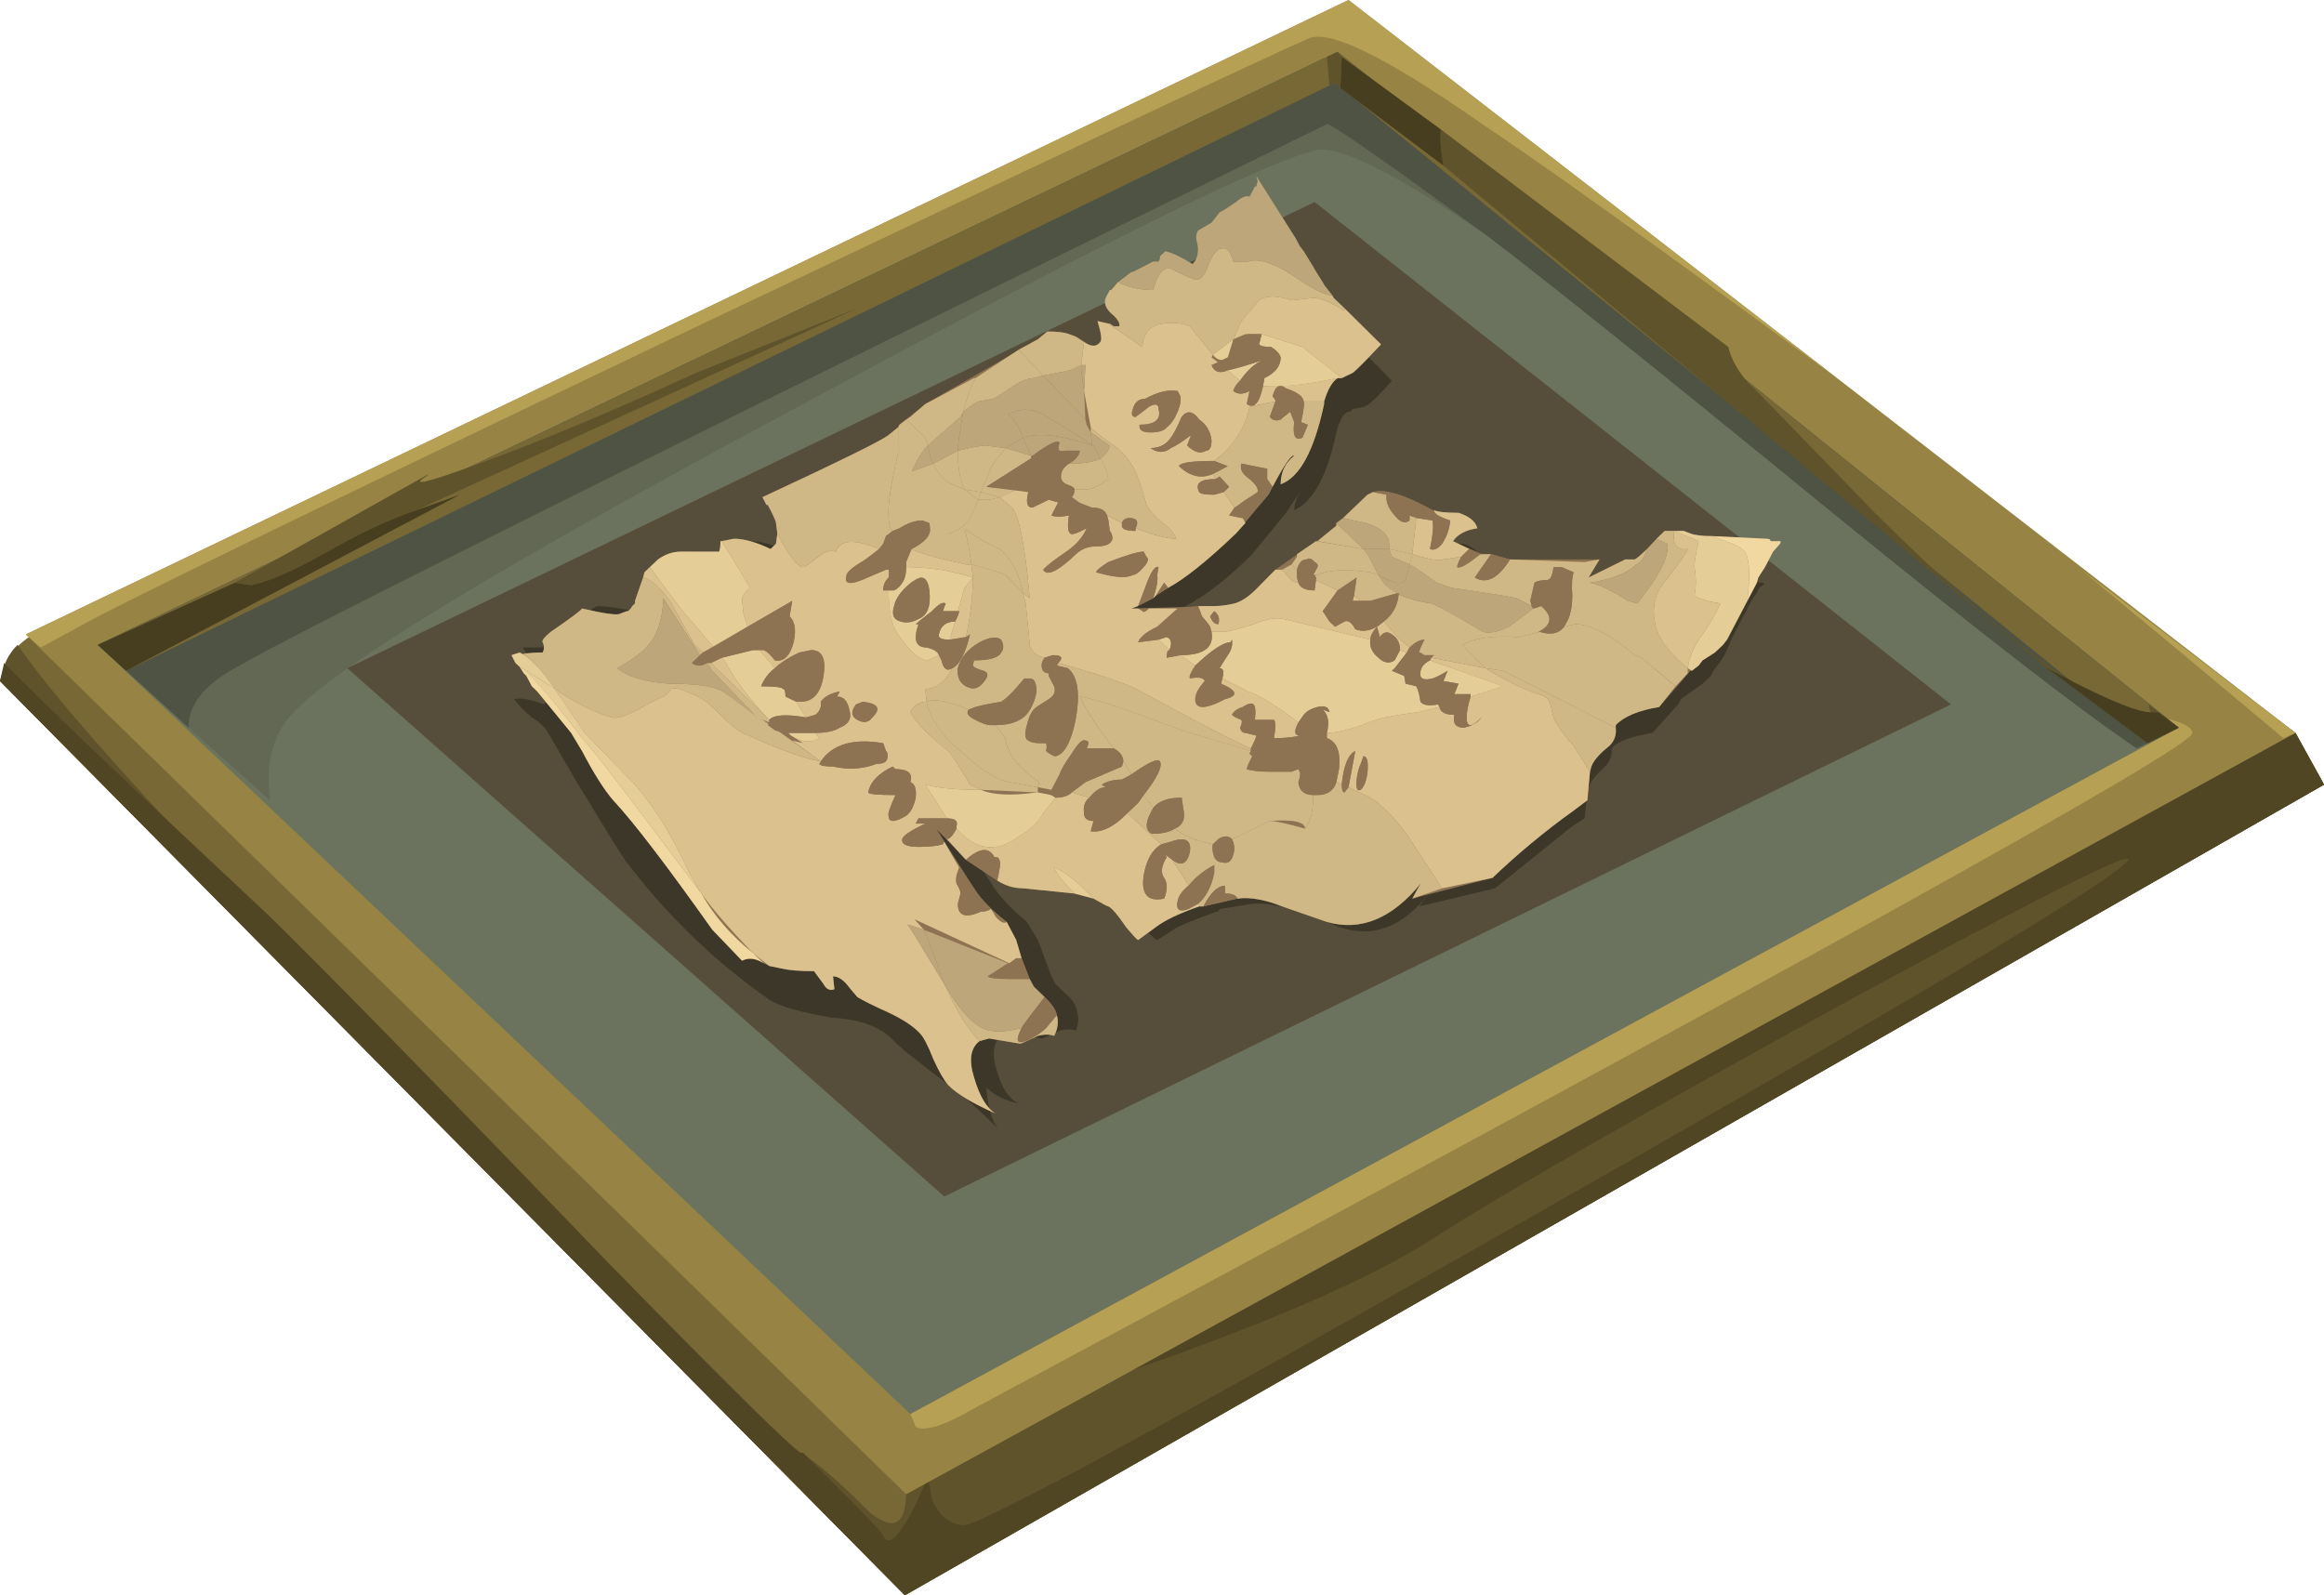 <?xml version="1.0" encoding="UTF-8" standalone="no"?>
<!-- Created with Inkscape (http://www.inkscape.org/) -->
<svg
    xmlns:inkscape="http://www.inkscape.org/namespaces/inkscape"
    xmlns:rdf="http://www.w3.org/1999/02/22-rdf-syntax-ns#"
    xmlns="http://www.w3.org/2000/svg"
    xmlns:xlink="http://www.w3.org/1999/xlink"
    xmlns:ns1="http://sozi.baierouge.fr"
    xmlns:cc="http://creativecommons.org/ns#"
    xmlns:sodipodi="http://sodipodi.sourceforge.net/DTD/sodipodi-0.dtd"
    xmlns:dc="http://purl.org/dc/elements/1.1/"
    id="svg2"
    xml:space="preserve"
    viewBox="0 0 73.968 50.78"
    version="1.1"
  >
  <g
      id="g10"
      transform="matrix(1.25 0 0 -1.25 0 50.78)"
    >
    <g
        id="g12"
      >
      <path
          id="path14"
          style="fill-rule:evenodd;fill:#776835"
          d="m2.488 24.929c1.703 0.089 7.508 2.66 17.41 7.714 4.95 2.508 9.731 5.012 14.336 7.52l24.215-18.203 0.727-1.317-36.133-20.644-23.043 23.281 0.312 0.727c0.415 0.527 1.141 0.832 2.176 0.922z"
          inkscape:connector-curvature="0"
      />
      <path
          id="path16"
          style="fill-rule:evenodd;fill:#5f532b"
          d="m0 23.28 0.07 0.262c0.067 0.266 0.196 0.484 0.379 0.66 1.196-1.758 4.719-5.582 10.571-11.473 5.55-5.628 8.671-8.66 9.363-9.101 0.39-0.223 0.976-0.727 1.762-1.516 0.597-0.484 0.906-0.332 0.929 0.461 0.024 1.231-0.39 3.121-1.242 5.672l36.617 13.715 0.727-1.317-36.137-20.644-23.039 23.281z"
          inkscape:connector-curvature="0"
      />
      <path
          id="path18"
          style="fill-rule:evenodd;fill:#504624"
          d="m0 23.28 0.105 0.461c0.895-0.922 3.153-3.078 6.77-6.461 1.656-1.629 4.559-4.597 8.703-8.906 2.926-2.988 4.527-4.57 4.805-4.746h0.066c1.336-1.32 2.016-2.024 2.039-2.11 0.117-0.265 0.344-0.089 0.692 0.528 0.16 0.305 0.308 0.637 0.449 0.988l0.101-0.594c0.165-0.394 0.426-0.617 0.797-0.66 0.438 0 5.102 2.528 13.989 7.586 8.82 5.012 13.922 8.024 15.304 9.035 1.289 0.965-0.785-0.023-6.218-2.968-5.391-2.946-9.051-5.036-10.985-6.266-1.519-1.012-4.109-2.152-7.773-3.43l-5.043-1.648 5.457 6.859 29.191 11.012 0.727-1.317-36.137-20.644-23.039 23.281z"
          inkscape:connector-curvature="0"
      />
      <path
          id="path20"
          style="fill-rule:evenodd;fill:#978444"
          d="m34.336 40.624 24.113-18.664-35.375-19.387-22.418 21.895 33.68 16.156z"
          inkscape:connector-curvature="0"
      />
      <path
          id="path22"
          style="fill-rule:evenodd;fill:#b6a053"
          d="m52.957 26.147 5.492-4.187-0.312-0.133c-1.887 1.586-3.614 3.024-5.18 4.32zm-51.059-1.546-0.863-0.465-0.379 0.332 33.68 16.156 12.352-9.563c-0.387 0.282-0.75 0.543-1.09 0.793-3.844 2.813-6.493 4.704-7.946 5.672-2.394 1.668-3.843 2.371-4.351 2.11-0.922-0.399-6.102-2.836-15.547-7.321-9.856-4.707-15.141-7.277-15.856-7.714z"
          inkscape:connector-curvature="0"
      />
      <path
          id="path24"
          style="fill-rule:evenodd;fill:#b6a053"
          d="m52.367 22.686c0.485 0 1.106-0.066 1.867-0.199 1.036-0.133 1.567-0.304 1.59-0.527 0.047-0.352-10.262-6.067-30.918-17.145-0.828-0.484-1.359-0.66-1.59-0.527l-0.136 0.328-1.934 3.035 31.121 15.035z"
          inkscape:connector-curvature="0"
      />
      <path
          id="path26"
          style="fill-rule:evenodd;fill:#6b725d"
          d="m55.477 22.093-32.297-17.477-20.692 19.586 31.571 15.102 21.418-17.211z"
          inkscape:connector-curvature="0"
      />
      <path
          id="path28"
          style="fill-rule:evenodd;fill:#626854"
          d="m4.801 22.093c0 0.574 0.39 1.078 1.176 1.515 1.589 0.926 10.859 5.539 27.808 13.852 0.067 0.043 1.426-0.902 4.074-2.836-2.324 1.582-3.777 2.309-4.351 2.176-1.313-0.309-5.664-2.465-13.059-6.465-7.738-4.133-12.101-6.793-13.09-7.981-0.437-0.527-0.601-1.23-0.484-2.109l-2.074 1.848z"
          inkscape:connector-curvature="0"
      />
      <path
          id="path30"
          style="fill-rule:evenodd;fill:#4f5343"
          d="m5.977 23.608c-0.786-0.437-1.176-0.941-1.176-1.515l-2.313 2.109 31.571 15.102 21.418-17.211-1.071-0.528c-1.496 1.012-4.133 3.055-7.91 6.133-4.305 3.52-7.184 5.824-8.637 6.926-2.648 1.934-4.007 2.879-4.074 2.836-16.949-8.313-26.219-12.926-27.808-13.852z"
          inkscape:connector-curvature="0"
      />
      <path
          id="path32"
          style="fill-rule:evenodd;fill:#776835"
          d="m55.477 22.093-0.793-0.395-20.692 16.817-30.781-14.973-0.723 0.66 31.571 15.102 21.418-17.211z"
          inkscape:connector-curvature="0"
      />
      <path
          id="path34"
          style="fill-rule:evenodd;fill:#5f532b"
          d="m54.719 22.686 0.242-0.199h-0.207l-0.035 0.133v0.066z"
          inkscape:connector-curvature="0"
      />
      <path
          id="path36"
          style="fill-rule:evenodd;fill:#5f532b"
          d="m36.754 36.405c-0.066 0.352-0.09 0.656-0.066 0.922l7.32-5.539c0.07-0.309 0.242-0.617 0.519-0.926 0.184-0.176 1.231-1.25 3.145-3.23 2.07-2.067 3.766-3.516 5.078-4.352l-0.625 0.328-15.371 12.797z"
          inkscape:connector-curvature="0"
      />
      <path
          id="path38"
          style="fill-rule:evenodd;fill:#5f532b"
          d="m21.832 32.776-11.227-5.144c-0.667-0.219-1.46-0.594-2.382-1.121-0.785-0.438-1.395-0.703-1.832-0.789l-0.414 0.062 4.941 2.77-0.07-0.063c-0.414-0.265 0.035-0.156 1.347 0.328 1.473 0.528 3.317 1.297 5.528 2.309l4.109 1.648z"
          inkscape:connector-curvature="0"
      />
      <path
          id="path40"
          style="fill-rule:evenodd;fill:#5f532b"
          d="m33.852 38.448-0.067 0.727 0.274 0.129 0.105-0.129-0.035-0.793-0.137 0.133-0.14-0.067z"
          inkscape:connector-curvature="0"
      />
      <path
          id="path42"
          style="fill-rule:evenodd;fill:#473e20"
          d="m3.211 23.542-0.723 0.66 3.489 1.582 0.414-0.062c0.437 0.086 1.047 0.351 1.832 0.789 0.918 0.527 1.715 0.902 2.382 1.121l1.106 0.394-8.5-4.484z"
          inkscape:connector-curvature="0"
      />
      <path
          id="path44"
          style="fill-rule:evenodd;fill:#473e20"
          d="m36.754 36.405-2.625 1.977 0.035 0.793 2.524-1.848c-0.024-0.266 0-0.574 0.066-0.922z"
          inkscape:connector-curvature="0"
      />
      <path
          id="path46"
          style="fill-rule:evenodd;fill:#473e20"
          d="m54.684 21.698-2.559 1.91 0.625-0.328c1.035-0.527 1.703-0.793 2.004-0.793h0.207l0.516-0.394-0.793-0.395z"
          inkscape:connector-curvature="0"
      />
      <path
          id="path48"
          style="fill-rule:evenodd;fill:#564e3a"
          d="m8.844 23.608 24.629 11.871 16.203-12.793-25.633-12.531-15.199 13.453z"
          inkscape:connector-curvature="0"
      />
      <path
          id="path50"
          style="fill-rule:evenodd;fill:#000000;fill-opacity:0.298"
          d="m42.422 26.116h0.207l0.172-0.066 1.691-0.199h0.207l0.106-0.067h0.101v-0.062c-0.066 0-0.125-0.067-0.172-0.2l-0.105-0.132-0.516-0.989-0.172-0.394-0.07-0.133-0.242-0.332-0.07-0.129-0.207-0.199-0.551-0.395-0.071-0.133-0.656-0.726c-0.551-0.086-0.898-0.219-1.035-0.395v-0.066c0-0.176-0.082-0.328-0.242-0.461-0.184-0.176-0.301-0.332-0.348-0.461l-0.031-0.133-0.07-0.66-0.313-0.199-1.969-1.582-1.933-0.461 0.242 0.328c-0.656-0.859-1.418-1.144-2.281-0.855-0.965 0.437-1.703 0.636-2.211 0.593l-0.828-0.132-0.035-0.067h-0.036c-0.621-0.219-0.988-0.371-1.105-0.461l-0.414-0.262c-0.024 0-0.125 0.086-0.309 0.262l-0.414 0.528c-0.094 0.132-0.219 0.199-0.383 0.199l-0.757 0.195-1.004 0.066-0.657 0.266-0.793 0.527-0.621 0.594v-0.066l0.067-0.133 0.726-1.121c0.184-0.262 0.461-0.551 0.828-0.856l0.278-0.461 0.347-0.925 0.102-0.196 0.277-0.265c0.16-0.133 0.254-0.285 0.278-0.461 0.043-0.133 0.031-0.285-0.035-0.461-0.118 0.043-0.254 0.043-0.415 0-0.277-0.133-0.429-0.199-0.449-0.199l-0.797 0.132-0.242-0.066c-0.207-0.176-0.242-0.484-0.101-0.922 0.136-0.441 0.32-0.703 0.55-0.793-0.296 0.043-0.574 0.176-0.828 0.395 0.043-0.508 0.145-0.864 0.313-1.055-0.496 0.492-0.887 0.844-1.176 1.055-0.875 0.66-1.371 1.054-1.484 1.187-0.325 0.352-0.84 0.551-1.555 0.594-0.809 0.133-1.348 0.285-1.625 0.461-1.383 0.969-2.59 2.133-3.625 3.496-0.023 0-0.461 0.703-1.313 2.109l-0.691 1.188c-0.07 0.133-0.207 0.266-0.414 0.394-0.207 0.176-0.359 0.332-0.449 0.465 0.16 0.043 0.414 0 0.758-0.133l0.312 0.262-0.035 0.067-0.137 0.132-0.277 0.395-0.07 0.133-0.344 0.461h0.828c0.07 0.09 0.082 0.175 0.035 0.265-0.023 0.086 0.035 0.176 0.172 0.262l0.863 0.527c0.207 0 0.531-0.043 0.969-0.129l0.172 0.067h0.035l0.102 0.062v0.067l0.07 0.066v0.067l0.207 0.593 0.414 0.395c0.184 0.133 0.391 0.199 0.621 0.199h0.969c0.023 0 0.035 0.066 0.035 0.199l0.344 0.067c0.23 0 0.554-0.09 0.968-0.266l0.137 0.066 0.035 0.329-0.035 0.199-0.035 0.066-0.172 0.395-0.035 0.066-0.137 0.133c0.367 0.219 1.461 0.703 3.282 1.449l0.242 0.199h0.035l0.137 0.133 0.105 0.129 0.137 0.067 0.277 0.199c0.25 0.176 0.668 0.371 1.242 0.594l0.172 0.066c0.188 0.219 0.383 0.371 0.59 0.461l0.828 0.328 0.242 0.199 0.516-0.066 0.418-0.262c0.184-0.09 0.32-0.09 0.414 0 0.066 0.086 0.035 0.262-0.105 0.527l0.312-0.066 0.102-0.066h0.171c0 0.086-0.066 0.195-0.207 0.328-0.16 0.133-0.207 0.265-0.136 0.398 0 0.086 0.035 0.129 0.105 0.129l0.031 0.066 0.141 0.133 0.035 0.067 0.309 0.195h0.035l0.379 0.199h0.14l0.036 0.067h0.101l0.035 0.066 0.102 0.133c0.187-0.043 0.418-0.156 0.691-0.332 0.094 0.09 0.141 0.199 0.141 0.332 0 0.043-0.012 0.129-0.035 0.262-0.047 0.089-0.047 0.156 0 0.199l0.344 0.195 0.207 0.199c0.093 0.043 0.23 0.133 0.414 0.266 0.164 0.129 0.277 0.176 0.347 0.129l0.071 0.066 0.066 0.133 0.035 0.133c0.024 0.043 0.024 0.086 0 0.133l0.969-1.586 0.102-0.196 0.105-0.132 0.242-0.461 0.242-0.332v-0.063l0.207-0.265 0.036-0.067 1.171-1.187c-0.343-0.395-0.574-0.614-0.691-0.661l-0.309-0.062-0.07-0.066c-0.137 0-0.254-0.176-0.344-0.528-0.23-1.101-0.589-1.761-1.074-1.98 0 0.219 0.117 0.461 0.348 0.726-0.024 0-0.207-0.265-0.555-0.793l-0.863-1.054c-0.621-0.618-1.184-1.055-1.692-1.321l-0.312-0.195h-0.067l-0.347-0.133-0.207-0.133h2.074c0.16 0 0.332 0.024 0.516 0.067 0.164 0.043 0.324 0.156 0.484 0.332l1.488 1.055 0.481 0.394 0.035 0.066 0.172 0.133 0.554 0.528 0.137 0.066c0.301 0.043 0.797-0.133 1.489-0.527 0.089-0.047 0.285-0.067 0.585-0.067 0.254-0.09 0.403-0.222 0.45-0.398-0.047-0.086-0.141-0.129-0.278-0.129-0.136-0.047-0.242-0.09-0.308-0.133l0.722-0.332 0.106-0.062h0.101l0.485-0.133 1.761-0.133 0.348 0.066c-0.117-0.222-0.211-0.351-0.277-0.394l0.863 0.328c0.277 0.086 0.438 0.152 0.484 0.199l0.036 0.067 0.238 0.261 0.207 0.133 0.07 0.067 0.141-0.067z"
          inkscape:connector-curvature="0"
      />
      <path
          id="path52"
          style="fill-rule:evenodd;fill:#8e7353"
          d="m42.387 27.104h0.484l0.172-0.066c0.113-0.043 0.301-0.066 0.551-0.066l1.383-0.067c0.07 0 0.105-0.019 0.105-0.062h0.242c0.02 0 0.02-0.024 0-0.067l-0.176-0.199-0.207-0.394-0.171-0.266-0.036-0.133-0.757-1.449-0.106-0.133-0.207-0.195-0.312-0.199-0.102-0.133-0.172-0.133h-0.035l-0.797-0.922c-0.527-0.086-0.898-0.242-1.105-0.461v-0.066c0.023-0.219-0.055-0.395-0.243-0.528-0.207-0.175-0.332-0.332-0.378-0.461l-0.036-0.132-0.066-0.727-0.348-0.262c-0.738-0.527-1.425-1.101-2.07-1.715l-2.039-0.527c0.086 0.164 0.16 0.297 0.223 0.395-0.739-0.907-1.539-1.235-2.399-0.989l-1.14 0.395c-0.438 0.176-0.821 0.242-1.141 0.199l-0.863-0.199h-0.106c-0.504-0.176-0.875-0.352-1.105-0.527l-0.45-0.329c-0.019 0-0.125 0.11-0.308 0.329-0.207 0.308-0.36 0.484-0.449 0.527-0.024 0-0.149 0.066-0.379 0.199l-0.485 0.129-1.312 0.133c-0.231 0-0.449 0.066-0.656 0.199l-0.797 0.527-0.758 0.793 0.965-1.519c0.164-0.262 0.437-0.551 0.832-0.856l0.242-0.461 0.137-0.464 0.207-0.528 0.105-0.195 0.274-0.266c0.187-0.175 0.289-0.328 0.312-0.461 0.047-0.175 0.024-0.351-0.07-0.527-0.113 0.043-0.254 0.043-0.414 0-0.278-0.133-0.426-0.199-0.449-0.199l-0.793 0.133-0.243-0.067c-0.23-0.176-0.277-0.484-0.14-0.922 0.14-0.484 0.324-0.793 0.554-0.925-0.597 0.265-1 0.507-1.21 0.726-0.114 0.133-0.239 0.352-0.379 0.66-0.137 0.352-0.254 0.571-0.344 0.66-0.16 0.176-0.426 0.352-0.797 0.528-0.391 0.176-0.656 0.308-0.793 0.394-0.117 0.133-0.207 0.243-0.277 0.332-0.114 0.129-0.231 0.196-0.344 0.196l0.035-0.328c-0.117-0.043-0.207 0-0.277 0.132l-0.242 0.328c-0.368 0-0.645 0.024-0.829 0.067l-0.312 0.066-0.137 0.067c-0.207 0.129-0.39 0.152-0.554 0.066l-0.758 0.789c-1.153 1.625-1.992 2.727-2.524 3.297-0.23 0.266-0.496 0.684-0.793 1.254l-0.277 0.461-0.863 1.055-0.137 0.132-0.141 0.266-0.066 0.066-0.176 0.262h-0.035l-0.102 0.199 0.207 0.067v-0.067c0.137 0.043 0.332 0.067 0.586 0.067 0.047 0.086 0.047 0.172 0 0.261-0.023 0.047 0.047 0.133 0.207 0.266 0.508 0.352 0.774 0.547 0.797 0.594 0.575-0.133 0.899-0.176 0.965-0.133l0.176 0.066h0.031l0.07 0.067 0.036 0.062 0.07 0.067v0.066l0.207 0.594 0.035 0.133 0.344 0.328c0.184 0.133 0.379 0.199 0.586 0.199h0.969c0.023 0.043 0.035 0.133 0.035 0.266l0.344 0.062c0.253 0 0.566-0.086 0.933-0.262l0.137 0.133 0.035 0.262-0.035 0.266c0 0.043-0.067 0.195-0.207 0.461h-0.035l-0.102 0.199c1.981 0.922 3.051 1.449 3.211 1.582l0.242 0.195 0.035 0.067 0.657 0.527 2.867 1.648 0.242 0.2c0.254 0 0.437-0.024 0.551-0.067l0.176-0.066 0.207-0.133c0.183-0.129 0.32-0.129 0.414 0 0.046 0.047 0.023 0.223-0.071 0.531l0.313-0.066 0.101-0.067h0.141c0.023 0.086-0.047 0.196-0.207 0.328-0.141 0.133-0.188 0.266-0.141 0.395l0.106 0.199h0.035l0.172 0.199h0.035l0.309 0.262h0.035l0.519 0.266h0.137l0.035 0.066v0.067l0.137 0.129c0.187-0.043 0.414-0.153 0.691-0.329 0.094 0.086 0.141 0.219 0.141 0.395 0 0.043-0.012 0.109-0.035 0.199-0.024 0.09-0.012 0.176 0.035 0.262l0.344 0.199 0.207 0.266c0.093 0.043 0.23 0.129 0.414 0.261 0.16 0.133 0.277 0.176 0.347 0.133l0.137 0.262h0.035l0.035 0.133-0.035 0.133 1-1.582 0.106-0.2 0.101-0.132 0.243-0.395 0.035-0.066 0.207-0.329 0.035-0.066 0.207-0.266 0.035-0.066 1.207-1.184c-0.414-0.441-0.656-0.683-0.723-0.726l-0.277-0.133h-0.105c-0.137-0.086-0.25-0.285-0.344-0.594v-0.066c-0.254-1.188-0.621-1.867-1.106-2.043 0 0.309 0.118 0.551 0.344 0.726-0.066 0.043-0.25-0.222-0.551-0.792l-0.105-0.2-0.828-0.988c-0.735-0.703-1.313-1.164-1.727-1.383l-0.312-0.199-0.067-0.066-0.554-0.262 2.109 0.062c0.16 0 0.332 0.024 0.516 0.067 0.164 0.047 0.336 0.156 0.519 0.332l0.52 0.527 1.035 0.727h0.035l0.484 0.394v0.067l0.172 0.129 0.621 0.593 0.137 0.067c0.301 0.09 0.809-0.067 1.52-0.461h0.035c0.093-0.043 0.3-0.067 0.625-0.067 0.273-0.086 0.433-0.218 0.48-0.394-0.297-0.043-0.504-0.156-0.621-0.328l0.727-0.332h0.242l0.484-0.133h2.278l-0.278-0.461 0.934 0.461h0.242c0.07 0.043 0.148 0.109 0.242 0.199l0.52 0.527z"
          inkscape:connector-curvature="0"
      />
      <path
          id="path54"
          style="fill-rule:evenodd;fill:#dac18d"
          d="m19.586 22.292-1.484 1.449 0.277 0.133 0.066-0.066c0.254-0.485 0.633-0.989 1.141-1.516z"
          inkscape:connector-curvature="0"
      />
      <path
          id="path56"
          style="fill-rule:evenodd;fill:#dac18d"
          d="m34.648 25.323h-0.207l0.036 0.133 0.171-0.133z"
          inkscape:connector-curvature="0"
      />
      <path
          id="path58"
          style="fill-rule:evenodd;fill:#dac18d"
          d="m42.973 26.643c-0.278-0.042-0.391 0.11-0.344 0.461l0.621-0.261c-0.07-0.309-0.105-0.532-0.105-0.66 0.046-0.266 0.046-0.508 0-0.727 0.14-0.09 0.359-0.156 0.656-0.199-0.067-0.176-0.219-0.438-0.449-0.789-0.207-0.266-0.332-0.551-0.379-0.86-0.485 0.399-0.762 0.77-0.828 1.121-0.094 0.442 0 0.817 0.277 1.122 0.344 0.441 0.527 0.703 0.551 0.792z"
          inkscape:connector-curvature="0"
      />
      <path
          id="path60"
          style="fill-rule:evenodd;fill:#dac18d"
          d="m22.211 22.354c0.23 0.223 0.152 0.356-0.242 0.399l-0.172-0.067c-0.137-0.175-0.125-0.308 0.035-0.394 0.16-0.09 0.289-0.066 0.379 0.062zm0.969-1.648c0.07 0.223-0.059 0.332-0.379 0.332l-0.071 0.066c-0.367-0.175-0.574-0.398-0.621-0.66 0-0.043 0.231-0.066 0.692-0.066-0.141-0.309-0.199-0.485-0.176-0.527 0-0.176 0.152-0.176 0.449 0 0.117 0.085 0.196 0.242 0.242 0.46 0.024 0.223-0.023 0.352-0.136 0.395zm-0.621 0.793-0.071 0.199c-0.761 0.129-1.289-0.023-1.59-0.465l-0.035-0.062c0.024-0.047 0.141-0.067 0.348-0.067 0.391-0.089 0.758-0.066 1.105 0.067 0.161 0 0.254 0.043 0.274 0.129 0.027 0.09 0.015 0.156-0.031 0.199zm-2.11 4.684c0.047 0 0.176 0.085 0.383 0.261 0.16 0.133 0.309 0.176 0.449 0.133 0.114 0.309 0.481 0.328 1.106 0.066l-0.348-0.265c-0.301-0.176-0.461-0.305-0.484-0.395-0.067-0.218 0.058-0.261 0.383-0.132l0.621 0.265h0.07v-0.199c-0.094-0.086-0.141-0.195-0.141-0.328h0.141c0-0.528 0.078-0.903 0.238-1.121 0.301-0.442 0.555-0.66 0.762-0.66l0.277 0.132 0.067-0.132c0.047-0.219 0.14-0.286 0.277-0.2-0.184-0.351-0.414-0.527-0.691-0.527l0.035-0.328c-0.184 0-0.321-0.086-0.414-0.266 0.136-0.261 0.461-0.594 0.968-0.988 0.114-0.133 0.297-0.418 0.551-0.856l0.278-0.132c-0.622 0-1.094 0.043-1.418 0.132l0.554-0.859h-0.726l-0.071-0.133h0.243c-0.368-0.175-0.563-0.304-0.586-0.394-0.024-0.133 0.113-0.199 0.414-0.199 0.277 0 0.484 0.023 0.621 0.066l0.035 0.066 0.379-0.66-0.067-0.195c-0.023-0.133-0.011-0.223 0.036-0.266 0.043-0.09 0.066-0.152 0.066-0.199l-0.066-0.262c0-0.308 0.195-0.375 0.586-0.199 0.113 0 0.195 0.024 0.242 0.067 0.023 0 0.066-0.067 0.136-0.196 0.118-0.133 0.207-0.176 0.278-0.133l0.242-0.461 0.137-0.464h-0.137l-0.172-0.129-2.418 1.121 0.238-0.266-0.414 0.133c0.071-0.09 0.379-0.594 0.934-1.516l0.07-0.132c0.254-0.575 0.528-1.012 0.828-1.321-0.23-0.176-0.277-0.484-0.14-0.922 0.14-0.484 0.324-0.793 0.554-0.925-0.597 0.265-1 0.507-1.21 0.726-0.114 0.133-0.239 0.352-0.379 0.66-0.137 0.352-0.254 0.571-0.344 0.66-0.16 0.176-0.426 0.352-0.797 0.528-0.391 0.176-0.656 0.308-0.793 0.394-0.117 0.133-0.207 0.243-0.277 0.332-0.114 0.129-0.231 0.196-0.344 0.196l0.035-0.328c-0.117-0.043-0.207 0-0.277 0.132l-0.242 0.328c-0.368 0-0.645 0.024-0.829 0.067l-0.312 0.066-0.414 0.328c-0.598 0.618-1.035 1.122-1.313 1.516l-0.312 0.531c-0.391 0.879-0.852 1.625-1.379 2.242l-1.281 1.317-0.758 1.121c0.508-0.352 0.992-0.594 1.449-0.727 0.164-0.043 0.461 0.067 0.899 0.332l0.414 0.2c0.023 0 0.093 0.062 0.207 0.195 0.093 0.043 0.265 0 0.519-0.133 0.184-0.043 0.426-0.219 0.727-0.527 0.301-0.305 0.539-0.485 0.722-0.528 0.762-0.351 1.372-0.57 1.832-0.66l-0.726 0.532 0.277-0.067-0.258 0.164c0.254-0.148 0.477-0.156 0.672-0.035l-0.101 0.133c0.277 0 0.484 0.047 0.621 0.133 0.23 0.09 0.312 0.242 0.242 0.461-0.047 0.222-0.148 0.332-0.313 0.332l0.071 0.129c-0.231-0.043-0.391-0.129-0.485-0.262 0.024-0.133-0.023-0.242-0.136-0.332l-0.242-0.067-0.243 0.399h0.106c0.32 0 0.515 0.219 0.586 0.66 0.07 0.438-0.035 0.656-0.313 0.656l-0.308-0.062c-0.278-0.133-0.485-0.266-0.621-0.399l-0.383 0.461h0.105c0.09-0.043 0.184-0.129 0.278-0.261 0.226-0.047 0.39 0.109 0.48 0.46 0.07 0.309 0.035 0.528-0.102 0.661l0.067 0.394-1.137-0.66-0.105 0.332c-0.024 0.219-0.035 0.352-0.035 0.395 0.023 0.089 0.093 0.175 0.207 0.265l-0.723 1.188 0.309 0.062c0.253 0 0.566-0.086 0.933-0.262l0.137 0.133 0.035 0.262c0.301-0.57 0.519-0.855 0.656-0.855z"
          inkscape:connector-curvature="0"
      />
      <path
          id="path62"
          style="fill-rule:evenodd;fill:#dac18d"
          d="m25.32 18.796c-0.136 0.262-0.379 0.242-0.726-0.067l-0.481 0.528c0.067 0 0.149 0.09 0.242 0.265 0.321-0.355 0.645-0.507 0.965-0.464 0.16 0 0.368 0.089 0.621 0.265 0.301 0.176 0.508 0.375 0.621 0.594l0.313 0.394c0.184 0 0.324 0.047 0.414 0.133l0.449-0.133c-0.113-0.085-0.16-0.218-0.136-0.394 0-0.133 0.078-0.199 0.242-0.199l-0.071-0.262c0.278-0.043 0.586 0.109 0.934 0.461l0.863-0.793c-0.23-0.133-0.379-0.395-0.449-0.789-0.07-0.484 0.102-0.684 0.52-0.594 0.089 0.219 0.089 0.395 0 0.527-0.094 0.133-0.071 0.305 0.066 0.528l-0.035 0.066 0.176-0.133 0.379-0.593 0.035-0.067c-0.164-0.133-0.254-0.261-0.278-0.394-0.046-0.223 0.047-0.285 0.278-0.199l0.242 0.132 0.066-0.066h-0.035c-0.504-0.176-0.875-0.352-1.105-0.527l-0.45-0.329c-0.019 0-0.125 0.11-0.308 0.329-0.207 0.308-0.36 0.484-0.449 0.527-0.024 0-0.149 0.066-0.379 0.199-0.414 0.438-0.75 0.703-1.004 0.789 0.047-0.129 0.219-0.351 0.519-0.66l-1.312 0.133c-0.231 0-0.449 0.066-0.656 0.199 0.023 0.086 0.043 0.199 0.066 0.328 0.023 0.133 0 0.223-0.066 0.266h-0.071z"
          inkscape:connector-curvature="0"
      />
      <path
          id="path64"
          style="fill-rule:evenodd;fill:#dac18d"
          d="m34.82 20.972c0.024 0.261-0.011 0.394-0.105 0.394l-0.067-0.195c-0.046-0.09-0.082-0.223-0.105-0.399-0.023-0.218 0.012-0.304 0.105-0.261 0.09 0.086 0.149 0.242 0.172 0.461zm4.735 1.382c0.066-0.171 0.238-0.418 0.515-0.722l0.414-0.66-0.066-0.727-0.348-0.262c-0.738-0.527-1.425-1.101-2.07-1.715l-1.281-0.265c-0.367 0.574-0.657 1.012-0.864 1.32-0.343 0.485-0.667 0.813-0.964 0.988l-0.555 0.266 0.172 0.922c-0.184-0.09-0.297-0.375-0.344-0.856l-0.137 0.063 0.067 0.332c0.047 0.438-0.055 0.703-0.309 0.789v0.133c0.254 0 0.61 0.09 1.07 0.266 0.161 0.085 0.575 0.175 1.243 0.261l0.554 0.133c0.024-0.133 0.149-0.199 0.379-0.199-0.047-0.219 0.035-0.328 0.242-0.328 0.207 0.043 0.356 0.133 0.45 0.261-0.254-0.261-0.379-0.261-0.379 0 0 0.133 0.031 0.309 0.101 0.532l0.828 0.261-1.863 0.661 0.035 0.066 1.379-0.266c0.485-0.304 0.934-0.527 1.348-0.66 0.16-0.043 0.254-0.109 0.277-0.195 0.024-0.043 0.059-0.176 0.106-0.399z"
          inkscape:connector-curvature="0"
      />
      <path
          id="path66"
          style="fill-rule:evenodd;fill:#dac18d"
          d="m32.645 30.796c0.375 0.015 0.847 0.082 1.414 0.199-0.137-0.086-0.25-0.285-0.344-0.594h-0.52c-0.019 0.133-0.172 0.242-0.449 0.332-0.035 0.028-0.07 0.051-0.101 0.063zm-4.735-4.746c0.461-0.133 0.774-0.157 0.934-0.067 0.07 0 0.16 0.067 0.277 0.2 0.113 0.128 0.137 0.218 0.07 0.261l-0.07 0.133c-0.141 0-0.437-0.086-0.898-0.266-0.207-0.128-0.313-0.218-0.313-0.261zm2.625 3.89c-0.16 0.219-0.308 0.243-0.449 0.067-0.113-0.266-0.207-0.442-0.274-0.528-0.117-0.175-0.289-0.265-0.519-0.265 0.184-0.129 0.359-0.129 0.519 0 0.114 0.047 0.286 0.156 0.516 0.332l-0.101-0.266c0.183-0.176 0.343-0.219 0.484-0.133 0.09 0 0.137 0.09 0.137 0.266-0.024 0.219-0.125 0.395-0.313 0.527zm-1.242-0.328c0.207 0 0.348 0.043 0.414 0.129 0.117 0.09 0.207 0.223 0.277 0.399 0.09 0.218 0.102 0.371 0.036 0.461l-0.036 0.066c-0.23 0.043-0.507-0.024-0.828-0.199-0.16 0-0.265-0.09-0.312-0.262-0.047-0.133-0.024-0.199 0.07-0.199 0.066 0.043 0.184 0.133 0.344 0.261 0.164 0.09 0.242 0.067 0.242-0.062 0.07-0.266-0.09-0.398-0.484-0.398-0.02-0.133 0.07-0.196 0.277-0.196zm-0.207 2.176c0.023 0.352 0.195 0.551 0.519 0.594 0.254 0.043 0.485 0.019 0.692-0.067l0.586-0.726-0.035-0.067 0.172-0.132-0.172-0.063c0.07-0.176 0.207-0.223 0.414-0.133l0.312-0.265c-0.094-0.086-0.148-0.176-0.172-0.262 0.114-0.09 0.25-0.09 0.414 0l-0.07-0.332c0.184-0.129 0.324 0.023 0.414 0.461 0.117-0.012 0.246-0.012 0.399 0-0.067-0.031-0.118-0.117-0.157-0.262 0.071-0.086 0.094-0.133 0.071-0.133l-0.657-0.133c-0.093-0.527-0.39-0.988-0.898-1.382-0.578 0-0.875-0.043-0.898-0.133 0.277-0.262 0.562-0.328 0.863-0.199l0.07-0.129c-0.394 0-0.531-0.11-0.418-0.332 0.024-0.043 0.153-0.067 0.383-0.067l0.242 0.067 0.274-0.395-0.137-0.199 0.312-0.066h0.032l0.07-0.129-0.242-0.266c-0.735-0.703-1.313-1.164-1.727-1.383l-0.101 0.129-0.211-0.328-0.067-0.066c0.09 0.265 0.125 0.461 0.102 0.593l0.035 0.2c-0.09 0.043-0.207-0.133-0.344-0.528l-0.176-0.465-0.171-0.062h0.171l0.106-0.067c0.023-0.043 0.082-0.023 0.172 0.067h0.726l-0.519-0.465c-0.274-0.129-0.438-0.262-0.485-0.395l0.52 0.067 0.277-0.266c-0.047 0-0.07-0.062-0.07-0.195l0.348 0.066 0.379-0.265c-0.118-0.176-0.161-0.285-0.137-0.328 0.226 0.043 0.355 0.019 0.379-0.067-0.16-0.176-0.242-0.332-0.242-0.461 0-0.265 0.254-0.265 0.757 0 0.348 0.086 0.313 0.219-0.101 0.395l0.035 0.133 0.656-0.332c0.278-0.086 0.703-0.352 1.278-0.789-0.118-0.223-0.106-0.333 0.035-0.333-0.141-0.042-0.36-0.066-0.656-0.066 0.046 0.266 0.046 0.418 0 0.465h-0.485c0.024 0.219 0.012 0.351-0.035 0.394-0.043 0.043-0.137 0.024-0.277-0.066-0.137-0.043-0.227-0.109-0.274-0.199 0.043-0.043 0.125-0.086 0.242-0.129 0.02-0.047 0.012-0.109-0.035-0.199 0.024-0.086 0.067-0.133 0.137-0.133l0.277-0.067c0-0.042-0.047-0.152-0.14-0.328-0.414 0.176-1.344 0.661-2.797 1.45-0.297 0.175-1 0.418-2.106 0.726 0.137 0.133 0.09 0.199-0.14 0.199l-0.207-0.066c-0.207 0.043-0.332 0.152-0.379 0.328 0 0.043-0.035 0.399-0.102 1.055l-0.07 0.265 0.172-0.132c-0.114 1.32-0.266 2.089-0.449 2.308l-0.313 0.266 0.418 0.195 0.309-0.066c-0.067-0.262-0.036-0.395 0.105-0.395 0.09 0.043 0.231 0.11 0.414 0.199l0.242-0.066-0.172-0.332c0.09-0.043 0.239-0.043 0.446 0-0.043-0.262-0.031-0.418 0.035-0.461 0.023-0.043 0.164 0 0.414 0.133-0.09-0.219-0.262-0.418-0.516-0.594-0.324-0.219-0.519-0.375-0.59-0.461 0.094-0.176 0.372-0.047 0.833 0.395 0.136 0.132 0.308 0.199 0.515 0.199 0.254 0 0.391 0.066 0.414 0.195 0 0.09-0.023 0.156-0.066 0.199l-0.035 0.266-0.035 0.129 0.378-0.195v-0.067c0-0.086 0.118-0.133 0.348-0.133v0.067c0.461-0.176 0.805-0.266 1.035-0.266-0.047 0.133-0.16 0.266-0.344 0.399-0.207 0.175-0.347 0.328-0.414 0.461-0.117 0.437-0.222 0.746-0.312 0.921-0.117 0.223-0.289 0.418-0.52 0.594-0.32 0.223-0.515 0.375-0.586 0.461l-0.171 0.926 0.035 0.66h-0.106l0.071 0.59c0.183-0.129 0.32-0.129 0.414 0 0.046 0.047 0.023 0.223-0.071 0.531l0.278-0.066 0.863-0.594z"
          inkscape:connector-curvature="0"
      />
      <path
          id="path68"
          style="fill-rule:evenodd;fill:#dac18d"
          d="m24.387 25.061 0.175 0.594 0.208 0.262c0-0.484-0.059-0.988-0.176-1.516l-0.414-0.066 0.14 0.461c0.067 0.133 0.102 0.222 0.102 0.265h-0.035z"
          inkscape:connector-curvature="0"
      />
      <path
          id="path70"
          style="fill-rule:evenodd;fill:#dac18d"
          d="m34.234 32.71v0.066l0.93-0.922c-0.414-0.441-0.656-0.683-0.723-0.726l-0.277-0.133-1 0.793-1.039 0.328h-0.414l-0.309-0.133 0.207 0.465 0.45 0.528c0.183 0.128 0.461 0.128 0.828 0l0.551 0.062c0.187 0 0.449-0.109 0.796-0.328z"
          inkscape:connector-curvature="0"
      />
      <path
          id="path72"
          style="fill-rule:evenodd;fill:#dac18d"
          d="m23.215 26.643c0.137-0.089 0.597-0.222 1.383-0.394h0.136l0.036-0.332c-0.555 0.176-1.118 0.266-1.696 0.266v0.128l0.141 0.332z"
          inkscape:connector-curvature="0"
      />
      <path
          id="path74"
          style="fill-rule:evenodd;fill:#dac18d"
          d="m37.137 27.565c0.273-0.086 0.433-0.218 0.48-0.394-0.297-0.043-0.504-0.156-0.621-0.328l0.414-0.2-0.207-0.199-0.449-0.066c-0.113-0.043-0.379 0-0.793 0.133l0.101 0.922 0.415-0.063c0.027-0.176 0-0.418-0.067-0.727 0.094-0.042 0.195 0 0.309 0.133 0.117 0.176 0.187 0.371 0.207 0.594-0.274 0.086-0.414 0.172-0.414 0.262 0.093-0.043 0.3-0.067 0.625-0.067z"
          inkscape:connector-curvature="0"
      />
      <path
          id="path76"
          style="fill-rule:evenodd;fill:#dac18d"
          d="m30.918 25.061-0.106-0.132c0.047-0.133 0.118-0.2 0.208-0.2 0.046 0.133 0.011 0.243-0.102 0.332zm4.664-0.66 0.309-0.265-0.071-0.129-0.172 0.062c0 0.176-0.066 0.309-0.207 0.399-0.113 0.086-0.218 0.066-0.308-0.067l-0.071 0.262c-0.117-0.129-0.171-0.242-0.171-0.328l-2.211 0.527c-0.184 0.043-0.438 0-0.762-0.133-0.391-0.128-0.656-0.195-0.793-0.195h-0.277l-0.036 0.129c-0.023 0.047-0.093 0.133-0.207 0.266-0.046 0.132-0.082 0.218-0.101 0.261h0.414c0.16 0 0.332 0.024 0.516 0.067 0.164 0.047 0.336 0.156 0.519 0.332l0.52 0.527h0.172l0.07-0.066c0.113-0.176 0.226-0.266 0.344-0.266 0.046-0.129 0.183-0.195 0.414-0.195l0.035 0.262 0.551-0.262-0.379-0.528 0.172-0.265 0.14-0.133 0.242 0.133c0.09 0.043 0.184-0.024 0.274-0.195 0.18-0.071 0.363-0.047 0.554 0.062 0.055 0.039 0.114 0.082 0.172 0.133l0.348-0.395z"
          inkscape:connector-curvature="0"
      />
      <path
          id="path78"
          style="fill-rule:evenodd;fill:#dac18d"
          d="m17.098 25.257c-0.274 0.398-0.516 0.617-0.723 0.66l0.035 0.133 0.137 0.133c0.644-0.883 1-1.344 1.07-1.387l0.555-0.66-0.277-0.129-0.207 0.195c-0.254 0.441-0.45 0.793-0.59 1.055z"
          inkscape:connector-curvature="0"
      />
      <path
          id="path80"
          style="fill-rule:evenodd;fill:#d0b886"
          d="m26.633 14.444 0.277 0.328c0.047-0.175 0.024-0.351-0.07-0.527-0.113 0.043-0.254 0.043-0.414 0-0.278-0.133-0.426-0.199-0.449-0.199l-0.793 0.133-0.243-0.067c-0.3 0.309-0.574 0.746-0.828 1.321l-0.07 0.132c0.437-0.75 0.828-1.144 1.176-1.187 0.16-0.043 0.426-0.024 0.793 0.066-0.16-0.308-0.129-0.418 0.105-0.332 0.207 0.086 0.379 0.199 0.516 0.332z"
          inkscape:connector-curvature="0"
      />
      <path
          id="path82"
          style="fill-rule:evenodd;fill:#d0b886"
          d="m37.824 23.608 0.449-0.066 2.868-1.449c0.023-0.219-0.055-0.395-0.243-0.528-0.207-0.175-0.332-0.332-0.378-0.461l-0.036-0.132-0.414 0.66c-0.277 0.304-0.449 0.551-0.515 0.722-0.047 0.223-0.082 0.356-0.106 0.399-0.023 0.086-0.117 0.152-0.277 0.195-0.414 0.133-0.863 0.356-1.348 0.66z"
          inkscape:connector-curvature="0"
      />
      <path
          id="path84"
          style="fill-rule:evenodd;fill:#d0b886"
          d="m34.234 32.776v-0.066c-0.347 0.219-0.609 0.328-0.796 0.328l-0.551-0.062c-0.371 0.128-0.645 0.128-0.828 0l-0.45-0.528-0.207-0.465-0.519-0.394-0.586 0.726c-0.211 0.086-0.442 0.11-0.692 0.067-0.324-0.047-0.496-0.242-0.519-0.594l-0.863 0.594h0.035l0.101-0.067h0.141c0.023 0.086-0.047 0.196-0.207 0.328-0.141 0.133-0.188 0.266-0.141 0.395l0.106 0.199h0.035l0.172 0.199c0.277-0.132 0.574-0.199 0.898-0.199 0.114 0.442 0.278 0.617 0.485 0.528 0.343-0.176 0.55-0.262 0.621-0.262 0.113 0 0.219 0.129 0.308 0.394 0.118 0.262 0.219 0.395 0.313 0.395 0.137 0.043 0.242-0.066 0.312-0.328h0.379c0.254 0.086 0.621-0.024 1.106-0.332 0.504-0.352 0.851-0.528 1.035-0.528l0.035-0.066 0.277-0.262z"
          inkscape:connector-curvature="0"
      />
      <path
          id="path86"
          style="fill-rule:evenodd;fill:#d0b886"
          d="m23.664 27.038h0.481c0.187 0.043 0.335 0.133 0.449 0.266 0.094 0.086 0.195 0.285 0.312 0.593h0.278l0.273 0.067 0.313-0.266c0.183-0.219 0.335-0.988 0.449-2.308l-0.172 0.132c-0.094 0.485-0.289 0.856-0.59 1.121-0.391 0.176-0.687 0.352-0.895 0.528 0.067-0.266 0.126-0.57 0.172-0.922h-0.14c-0.782 0.172-1.242 0.305-1.379 0.394 0.254 0.133 0.402 0.262 0.449 0.395z"
          inkscape:connector-curvature="0"
      />
      <path
          id="path88"
          style="fill-rule:evenodd;fill:#d0b886"
          d="m18.137 23.542-0.141 0.199h0.106l1.484-1.449v-0.066l-0.309 0.128-1.14 1.188z"
          inkscape:connector-curvature="0"
      />
      <path
          id="path90"
          style="fill-rule:evenodd;fill:#d0b886"
          d="m14.82 25.128c0.575-0.133 0.899-0.176 0.965-0.133l0.176 0.066h0.031l0.07 0.067 0.036 0.062 0.07 0.067v0.066l0.207 0.594c0.207-0.043 0.449-0.262 0.723-0.66 0.14-0.262 0.336-0.614 0.59-1.055l0.207-0.195-0.071-0.067-0.933 1.45c-0.02-0.528-0.149-0.922-0.379-1.188-0.137-0.176-0.403-0.371-0.793-0.594 0.254-0.218 0.691-0.351 1.312-0.394 0.692 0 1.153-0.067 1.379-0.199l2.488-1.782c-0.46 0.09-1.07 0.309-1.832 0.66-0.183 0.043-0.425 0.223-0.722 0.528-0.301 0.308-0.543 0.484-0.727 0.527-0.254 0.133-0.426 0.176-0.519 0.133-0.114-0.133-0.184-0.195-0.207-0.195l-0.414-0.2c-0.438-0.265-0.735-0.375-0.899-0.332-0.461 0.133-0.941 0.375-1.449 0.727-0.324 0.465-0.594 0.762-0.813 0.891 0.133 0.023 0.297 0.035 0.5 0.035 0.047 0.086 0.047 0.172 0 0.261-0.023 0.047 0.047 0.133 0.207 0.266 0.508 0.348 0.774 0.547 0.797 0.594z"
          inkscape:connector-curvature="0"
      />
      <path
          id="path92"
          style="fill-rule:evenodd;fill:#d0b886"
          d="m34.785 27.304-0.586 0.129 0.621 0.593 0.137 0.067 0.348-0.067c-0.024-0.175 0.043-0.351 0.207-0.527 0.136-0.176 0.265-0.219 0.379-0.129v0.129l0.171-0.066-0.101-0.922-0.586 0.132c0 0.176-0.023 0.286-0.07 0.329-0.071 0.132-0.243 0.242-0.52 0.332z"
          inkscape:connector-curvature="0"
      />
      <path
          id="path94"
          style="fill-rule:evenodd;fill:#d0b886"
          d="m33.129 29.874c0.066 0.309 0.09 0.484 0.066 0.527h0.52v-0.066c-0.254-1.188-0.621-1.867-1.106-2.043 0 0.309 0.118 0.551 0.344 0.726-0.066 0.043-0.25-0.222-0.551-0.792l-0.136 0.199v0.261l-0.657 0.133c-0.047-0.133 0.02-0.265 0.207-0.394 0.161-0.133 0.231-0.242 0.207-0.332-0.277-0.176-0.437-0.285-0.484-0.328l-0.105-0.067-0.274 0.395 0.137 0.133-0.242 0.265-0.102-0.066-0.07 0.129 0.379 0.199-0.344 0.133c0.504 0.394 0.805 0.855 0.898 1.382l0.657 0.133-0.141-0.394c0.07-0.086 0.164-0.11 0.277-0.067 0.047 0.043 0.129 0.11 0.243 0.2l0.101-0.266c-0.043-0.352 0.024-0.484 0.211-0.395l0.137 0.329-0.172 0.066z"
          inkscape:connector-curvature="0"
      />
      <path
          id="path96"
          style="fill-rule:evenodd;fill:#d0b886"
          d="m34.715 26.643-1.172 0.2 0.484 0.394v0.067l0.688-0.661z"
          inkscape:connector-curvature="0"
      />
      <path
          id="path98"
          style="fill-rule:evenodd;fill:#d0b886"
          d="m33.023 26.116v-0.199l0.036-0.133c-0.118 0-0.231 0.09-0.344 0.266l-0.07 0.066 0.242 0.133 0.136-0.133z"
          inkscape:connector-curvature="0"
      />
      <path
          id="path100"
          style="fill-rule:evenodd;fill:#d0b886"
          d="m24.527 21.433c0.485-0.438 0.875-0.68 1.172-0.727l0.727-0.129v-0.133l-1.449 0.067-0.278 0.132c-0.254 0.438-0.437 0.723-0.554 0.856-0.504 0.394-0.829 0.727-0.965 0.988 0.09 0.176 0.23 0.266 0.414 0.266 0.094-0.442 0.402-0.879 0.933-1.32z"
          inkscape:connector-curvature="0"
      />
      <path
          id="path102"
          style="fill-rule:evenodd;fill:#e5cd98"
          d="m27.359 17.87c-0.3 0.309-0.472 0.531-0.519 0.66 0.254-0.086 0.59-0.351 1.004-0.789l-0.485 0.129z"
          inkscape:connector-curvature="0"
      />
      <path
          id="path104"
          style="fill-rule:evenodd;fill:#e5cd98"
          d="m17.547 18.401 0.312-0.531-1.589 2.113c-0.758 1.012-1.243 1.625-1.45 1.844-0.691 0.926-1.234 1.539-1.625 1.848l0.934-0.594 0.758-1.121 1.281-1.317c0.527-0.617 0.988-1.367 1.379-2.242z"
          inkscape:connector-curvature="0"
      />
      <path
          id="path106"
          style="fill-rule:evenodd;fill:#e5cd98"
          d="m14.129 23.081-0.934 0.594-0.07 0.066-0.102 0.199 0.207 0.067c0.231-0.09 0.532-0.399 0.899-0.926z"
          inkscape:connector-curvature="0"
      />
      <path
          id="path108"
          style="fill-rule:evenodd;fill:#d0b886"
          d="m27.637 20.706 0.929 0.398 0.036 0.129 0.207-0.328-0.243-0.133c-0.207 0-0.378-0.043-0.515-0.129l0.101-0.066c-0.136 0-0.273-0.09-0.414-0.266l-0.449 0.133 0.348 0.262z"
          inkscape:connector-curvature="0"
      />
      <path
          id="path110"
          style="fill-rule:evenodd;fill:#d0b886"
          d="m25.492 24.007c0.07 0.086 0.07 0.195 0 0.328-0.113 0.086-0.297 0.066-0.551-0.067-0.3-0.175-0.484-0.394-0.554-0.66-0.02-0.218 0.047-0.371 0.207-0.461 0.164-0.089 0.301-0.066 0.418 0.067 0.16 0.176 0.172 0.285 0.031 0.328-0.16 0.047-0.254 0.09-0.273 0.133l0.031 0.133c0.394 0 0.625 0.066 0.691 0.199zm-0.722 1.91-0.036 0.332c0.504-0.133 0.793-0.223 0.864-0.266l0.449-0.461 0.07-0.265c0.067-0.656 0.102-1.012 0.102-1.055 0.047-0.176 0.172-0.285 0.379-0.328-0.067-0.09-0.09-0.176-0.067-0.266 0.02-0.086 0.078-0.129 0.172-0.129v-0.066l0.137-0.266c0.047-0.132 0-0.242-0.137-0.328-0.141-0.09-0.242-0.156-0.312-0.199-0.114-0.086-0.196-0.242-0.243-0.461-0.066-0.223-0.054-0.351 0.036-0.394 0.07-0.047 0.171-0.067 0.312-0.067h0.137c0.023-0.043 0.023-0.109 0-0.199 0.117-0.09 0.195-0.133 0.242-0.133 0.207 0.043 0.367 0.309 0.484 0.793 0.161 0.746 0.102 1.231-0.171 1.449l-0.278 0.067 0.035 0.066c1.106-0.308 1.809-0.551 2.106-0.726 1.453-0.789 2.383-1.274 2.797-1.45v-0.066l-1.762 0.527c-1.379 0.528-2.242 0.813-2.59 0.86 0.16-0.356 0.449-0.793 0.863-1.321h-0.691c0.07 0.133 0.059 0.2-0.031 0.2-0.071 0.043-0.188-0.067-0.348-0.332-0.16-0.219-0.266-0.395-0.309-0.528l-0.207-0.394-0.347 0.066 0.035 0.129c-0.531 0.355-0.816 0.727-0.863 1.121l-0.243 0.332c0.391 0 0.668 0.109 0.829 0.328 0.117 0.176 0.183 0.352 0.207 0.528 0 0.222-0.055 0.332-0.172 0.332h-0.137c-0.254-0.309-0.449-0.508-0.59-0.594-0.273-0.043-0.492-0.086-0.656-0.133l-0.172-0.066c-0.531 0.222-0.887 0.285-1.07 0.199l-0.035 0.328c0.277 0 0.507 0.176 0.691 0.527 0.184 0.09 0.332 0.375 0.449 0.86l-0.105-0.067c0.117 0.528 0.176 1.032 0.176 1.516z"
          inkscape:connector-curvature="0"
      />
      <path
          id="path112"
          style="fill-rule:evenodd;fill:#d0b886"
          d="m34.336 20.577 0.555-0.266c0.297-0.175 0.621-0.503 0.964-0.988 0.207-0.308 0.497-0.746 0.864-1.32l-0.758-0.262c0.086 0.164 0.16 0.297 0.223 0.395-0.739-0.907-1.539-1.235-2.399-0.989l-1.14 0.395c-0.438 0.176-0.821 0.242-1.141 0.199-0.024 0.086-0.125 0.129-0.313 0.129v0.199c-0.183 0-0.367-0.176-0.55-0.527h-0.071l-0.066 0.066c0.207 0.176 0.344 0.438 0.414 0.793v0.196c-0.254-0.133-0.473-0.305-0.656-0.528l-0.035 0.067-0.379 0.593c0.226-0.175 0.379-0.109 0.449 0.2 0.043 0.304-0.117 0.394-0.485 0.261l-0.242-0.066-0.863 0.793 0.273 0.262 0.141 0.199 0.242-0.328-0.07-0.133c-0.137-0.266-0.125-0.441 0.035-0.527 0.254 0 0.449 0.043 0.586 0.132 0.207-0.175 0.531-0.308 0.969-0.398-0.024-0.086-0.012-0.195 0.035-0.328 0.043-0.086 0.113-0.133 0.207-0.133 0.137-0.043 0.23 0.023 0.277 0.199 0.043 0.129 0.032 0.262-0.035 0.395 0.207 0.09 0.528 0.242 0.965 0.461 0.141 0 0.438-0.067 0.898-0.196 0.141 0.172 0.208 0.461 0.208 0.856h0.105c0.254 0 0.414 0.109 0.484 0.328l0.137-0.063c0-0.132 0.024-0.199 0.07-0.199l0.102 0.133z"
          inkscape:connector-curvature="0"
      />
      <path
          id="path114"
          style="fill-rule:evenodd;fill:#d0b886"
          d="m24.562 27.171c0.208-0.176 0.504-0.352 0.895-0.528 0.301-0.265 0.496-0.636 0.59-1.121l-0.449 0.461c-0.071 0.043-0.36 0.133-0.864 0.266-0.046 0.352-0.105 0.656-0.172 0.922z"
          inkscape:connector-curvature="0"
      />
      <path
          id="path116"
          style="fill-rule:evenodd;fill:#d0b886"
          d="m32.887 20.972 0.172 0.066 0.035-0.066c0.023-0.043 0.011-0.133-0.035-0.266 0.023-0.219 0.148-0.328 0.379-0.328 0-0.395-0.067-0.684-0.208-0.856 0 0.172-0.296 0.239-0.898 0.196-0.434-0.219-0.758-0.371-0.965-0.461-0.094 0.09-0.207 0.09-0.347 0l-0.137-0.133c-0.438 0.09-0.758 0.223-0.969 0.398 0.211 0.086 0.277 0.262 0.211 0.528l-0.035 0.261c-0.348 0-0.59-0.085-0.727-0.261l-0.242 0.328c0.344 0.437 0.484 0.726 0.414 0.855-0.047 0.09-0.289-0.019-0.726-0.328l-0.207 0.328c0 0.133-0.079 0.243-0.243 0.332-0.414 0.528-0.699 0.965-0.863 1.321 0.348-0.047 1.211-0.332 2.594-0.86l1.762-0.527-0.036-0.066 0.071-0.067c-0.094-0.176-0.141-0.285-0.141-0.328 0.117-0.043 0.313-0.066 0.586-0.066h0.555z"
          inkscape:connector-curvature="0"
      />
      <path
          id="path118"
          style="fill-rule:evenodd;fill:#d0b886"
          d="m26.426 20.577-0.727 0.129c-0.297 0.047-0.687 0.289-1.172 0.727-0.531 0.441-0.843 0.878-0.933 1.32 0.183 0.086 0.539 0.023 1.07-0.199-0.07-0.086-0.012-0.176 0.172-0.262 0.164-0.09 0.289-0.133 0.383-0.133h0.136l0.243-0.332c0.047-0.394 0.332-0.766 0.863-1.121l-0.035-0.129z"
          inkscape:connector-curvature="0"
      />
      <path
          id="path120"
          style="fill-rule:evenodd;fill:#d0b886"
          d="m42.387 27.104h0.242c-0.047-0.351 0.066-0.503 0.344-0.461-0.024-0.089-0.207-0.351-0.551-0.792-0.277-0.305-0.371-0.68-0.277-1.122 0.07-0.351 0.343-0.722 0.828-1.121v-0.129l-0.309-0.332-0.867 0.727-0.172 0.066c-0.621 0.528-1.129 0.789-1.52 0.789l-0.277-0.066 0.106 0.199c0.07 0.176 0.101 0.375 0.101 0.594-0.019 0.266-0.012 0.461 0.035 0.594l-0.308 0.133h-0.207c-0.024-0.223-0.082-0.332-0.176-0.332-0.137 0-0.242-0.02-0.309-0.067l-0.105-0.461 0.035-0.133-0.379 0.2c-0.183 0.043-0.738 0.132-1.66 0.265l-0.379 0.129c-0.301 0.223-0.531 0.375-0.691 0.465l0.07 0.262c0.414-0.133 0.68-0.176 0.793-0.133l0.449 0.066c-0.066-0.133-0.101-0.218-0.101-0.261 0.066-0.043 0.265 0.066 0.586 0.328h0.277l-0.414-0.594c0.297-0.176 0.597-0.024 0.898 0.461l1.899-0.067 0.379 0.067-0.278-0.461 0.934 0.461h0.242c0.07 0.043 0.148 0.109 0.242 0.199l0.071 0.066c-0.071-0.222-0.161-0.351-0.278-0.394-0.23-0.223-0.621-0.375-1.176-0.465 0.231-0.043 0.555-0.195 0.969-0.461l0.242-0.066 0.243 0.332c0.39 0.527 0.562 0.922 0.515 1.187l-0.273 0.129 0.207 0.199z"
          inkscape:connector-curvature="0"
      />
      <path
          id="path122"
          style="fill-rule:evenodd;fill:#d0b886"
          d="m35.234 24.796c0.227 0.172 0.352 0.402 0.379 0.691 0.211-0.101 0.489-0.179 0.832-0.23 0.297-0.129 0.735-0.371 1.313-0.723 0.183-0.047 0.402 0 0.656 0.129 0.137 0.09 0.344 0.242 0.621 0.465 0.024 0 0.09 0.019 0.207 0.062 0.301-0.261 0.278-0.48-0.07-0.656h0.035l-0.551-0.133c-0.644 0.043-1.117-0.023-1.418-0.199l0.586-0.594-1.379 0.266 0.067 0.066h-0.242l-0.102 0.067h-0.035c0 0.043 0.047 0.152 0.137 0.328-0.114 0-0.239-0.067-0.379-0.199l-0.309 0.265-0.348 0.395zm-0.757 0.66 0.066 0.461-0.484-0.328-0.551 0.262v0.066l-0.035 0.066h0.07c0.301 0.133 0.746 0.157 1.348 0.067l0.207-0.067 0.136-0.199c0.082-0.105 0.2-0.191 0.348-0.262-0.094-0.027-0.324-0.093-0.691-0.199h-0.243l-0.171 0.133z"
          inkscape:connector-curvature="0"
      />
      <path
          id="path124"
          style="fill-rule:evenodd;fill:#d0b886"
          d="m38.273 23.542-0.449 0.066-0.586 0.594c0.301 0.176 0.774 0.242 1.418 0.199l0.551 0.133c0.277-0.09 0.484-0.047 0.621 0.129l0.277 0.066c0.391 0 0.899-0.261 1.52-0.789l0.172-0.066 0.863-0.727-0.414-0.527c-0.527-0.086-0.898-0.242-1.105-0.461v-0.066l-2.868 1.449z"
          inkscape:connector-curvature="0"
      />
      <path
          id="path126"
          style="fill-rule:evenodd;fill:#d0b886"
          d="m35.891 26.249-0.45 0.195-0.066 0.199 0.586-0.132-0.07-0.262z"
          inkscape:connector-curvature="0"
      />
      <path
          id="path128"
          style="fill-rule:evenodd;fill:#d0b886"
          d="m34.715 26.643 0.105-0.132 0.278-0.528-0.207 0.067c-0.602 0.09-1.051 0.066-1.348-0.067h-0.07l-0.035 0.032c0.023 0.003 0.046 0.039 0.07 0.101 0.07 0.086 0.058 0.152-0.035 0.195-0.071 0.09-0.137 0.11-0.207 0.067-0.114 0-0.196-0.086-0.243-0.262l-0.136 0.133 0.136 0.195v0.067l0.485 0.332 1.207-0.2z"
          inkscape:connector-curvature="0"
      />
      <path
          id="path130"
          style="fill-rule:evenodd;fill:#d0b886"
          d="m23.629 29.28-0.07 0.199-0.485 0.461 0.106 0.067 0.379 0.328 1.242 0.66h0.035c-0.113-0.219-0.219-0.504-0.309-0.855l-0.07-0.133c-0.461-0.395-0.738-0.641-0.828-0.727z"
          inkscape:connector-curvature="0"
      />
      <path
          id="path132"
          style="fill-rule:evenodd;fill:#d0b886"
          d="m24.387 29.147c0-0.437 0.058-0.765 0.175-0.988l-0.312 0.133c-0.16 0.043-0.324 0.219-0.484 0.527l0.621 0.328z"
          inkscape:connector-curvature="0"
      />
      <path
          id="path134"
          style="fill-rule:evenodd;fill:#d0b886"
          d="m27.219 32.116 0.176-0.066 0.207-0.133-0.071-0.59-0.277-0.133-0.692-0.133-0.621 0.661 0.485 0.261 0.242 0.2c0.254 0 0.437-0.024 0.551-0.067z"
          inkscape:connector-curvature="0"
      />
      <path
          id="path136"
          style="fill-rule:evenodd;fill:#d0b886"
          d="m22.625 29.546 0.242 0.195v-0.656c-0.183-0.793-0.265-1.32-0.242-1.586 0-0.219 0.035-0.352 0.105-0.395l-0.171-0.132-0.071-0.196-0.105-0.133c-0.621 0.262-0.988 0.243-1.106-0.066-0.136 0.043-0.285 0-0.449-0.133-0.207-0.176-0.332-0.261-0.379-0.261-0.137 0-0.355 0.285-0.656 0.855l-0.035 0.266c0 0.043-0.067 0.195-0.207 0.461h-0.035l-0.102 0.199c1.981 0.922 3.051 1.449 3.211 1.582z"
          inkscape:connector-curvature="0"
      />
      <path
          id="path138"
          style="fill-rule:evenodd;fill:#d0b886"
          d="m22.867 29.085v0.656l0.035 0.067 0.172 0.132 0.485-0.461 0.07-0.199c-0.137-0.133-0.277-0.351-0.414-0.66l0.551 0.199c0.164-0.308 0.324-0.484 0.484-0.527l0.312-0.133 0.344-0.262c-0.113-0.308-0.218-0.507-0.308-0.593-0.118-0.133-0.266-0.223-0.45-0.266h-0.484c0.024 0.043 0.024 0.133 0 0.266l-0.176 0.066c-0.183 0-0.379-0.066-0.586-0.199l-0.172-0.067c-0.07 0.043-0.105 0.176-0.105 0.395-0.02 0.266 0.059 0.793 0.242 1.586z"
          inkscape:connector-curvature="0"
      />
      <path
          id="path140"
          style="fill-rule:evenodd;fill:#d0b886"
          d="m25.113 28.226 0.762-0.067-0.414-0.195-0.484 0.129 0.273 0.66 0.348 0.461 0.656-0.196v-0.066l-1.141-0.726z"
          inkscape:connector-curvature="0"
      />
      <path
          id="path142"
          style="fill-rule:evenodd;fill:#d0b886"
          d="m28.258 29.28-0.485 0.332v0.129c0.071-0.086 0.266-0.242 0.586-0.461 0.231-0.176 0.403-0.371 0.52-0.594 0.09-0.175 0.195-0.484 0.312-0.921 0.067-0.133 0.207-0.286 0.414-0.461 0.184-0.133 0.297-0.266 0.344-0.399-0.23 0-0.574 0.09-1.035 0.266 0.086 0.164 0.039 0.254-0.141 0.262h-0.015c-0.106-0.004-0.168-0.047-0.192-0.129l-0.378 0.195c-0.047 0.133-0.172 0.199-0.379 0.199l-0.348 0.133-0.172 0.133c0.047 0.043 0.07 0.109 0.07 0.195h0.278c0.16 0 0.355 0.09 0.586 0.266-0.047 0.218-0.118 0.394-0.207 0.527 0.136 0.086 0.218 0.195 0.242 0.328z"
          inkscape:connector-curvature="0"
      />
      <path
          id="path144"
          style="fill-rule:evenodd;fill:#d0b886"
          d="m27.016 28.491c0 0.129 0.066 0.238 0.207 0.328 0.39 0 0.656 0.043 0.793 0.133 0.093-0.133 0.16-0.309 0.207-0.527-0.231-0.176-0.426-0.266-0.586-0.266h-0.278c0 0.043-0.07 0.09-0.207 0.133-0.093 0.043-0.136 0.109-0.136 0.199z"
          inkscape:connector-curvature="0"
      />
      <path
          id="path146"
          style="fill-rule:evenodd;fill:#d0b886"
          d="m24.977 28.093 0.484-0.129-0.277-0.067h-0.278l0.071 0.196z"
          inkscape:connector-curvature="0"
      />
      <path
          id="path148"
          style="fill-rule:evenodd;fill:#d0b886"
          d="m25.941 31.722 0.621-0.661-0.238-0.066c-0.14 0-0.312-0.066-0.519-0.199-0.254-0.172-0.426-0.285-0.52-0.328l-0.379-0.067c-0.094-0.043-0.218-0.133-0.379-0.261 0.09 0.351 0.196 0.636 0.309 0.855l1.105 0.727z"
          inkscape:connector-curvature="0"
      />
      <path
          id="path150"
          style="fill-rule:evenodd;fill:#d0b886"
          d="m25.25 28.753-0.273-0.66-0.415 0.066c-0.117 0.219-0.175 0.551-0.175 0.988 0.394 0.09 0.625 0.133 0.691 0.133l0.52-0.066-0.348-0.461z"
          inkscape:connector-curvature="0"
      />
      <path
          id="path152"
          style="fill-rule:evenodd;fill:#d0b886"
          d="m24.562 28.159 0.415-0.066-0.071-0.196-0.344 0.262z"
          inkscape:connector-curvature="0"
      />
      <path
          id="path154"
          style="fill-rule:evenodd;fill:#bca67a"
          d="m27.637 31.327-0.035-0.66-0.071 0.527v0.133h0.106z"
          inkscape:connector-curvature="0"
      />
      <path
          id="path156"
          style="fill-rule:evenodd;fill:#bca67a"
          d="m24.527 30.14c-0.093-0.528-0.14-0.86-0.14-0.993l-0.621-0.328-0.071 0.133-0.066 0.328c0.09 0.086 0.367 0.332 0.828 0.727l0.07 0.133z"
          inkscape:connector-curvature="0"
      />
      <path
          id="path158"
          style="fill-rule:evenodd;fill:#bca67a"
          d="m27.254 31.194 0.277 0.133v-0.133l0.071-0.527 0.035-0.727-1.075 1.121 0.692 0.133z"
          inkscape:connector-curvature="0"
      />
      <path
          id="path160"
          style="fill-rule:evenodd;fill:#bca67a"
          d="m23.629 29.28 0.066-0.328 0.071-0.133-0.551-0.199c0.137 0.309 0.273 0.527 0.414 0.66z"
          inkscape:connector-curvature="0"
      />
      <path
          id="path162"
          style="fill-rule:evenodd;fill:#bca67a"
          d="m26.047 29.479 0.207-0.461-0.656 0.196 0.449 0.265z"
          inkscape:connector-curvature="0"
      />
      <path
          id="path164"
          style="fill-rule:evenodd;fill:#bca67a"
          d="m28.016 28.952-0.172 0.328h-0.035l-0.036 0.332 0.485-0.332c-0.024-0.133-0.106-0.242-0.242-0.328z"
          inkscape:connector-curvature="0"
      />
      <path
          id="path166"
          style="fill-rule:evenodd;fill:#bca67a"
          d="m27.809 29.28h0.035l0.172-0.328c-0.137-0.09-0.403-0.133-0.797-0.133 0.164 0.09 0.254 0.199 0.277 0.328h-0.379c-0.16-0.043-0.207 0.024-0.137 0.2-0.046 0.089-0.277-0.024-0.691-0.329h-0.035l-0.207 0.461c0.391 0.133 0.976 0.067 1.762-0.199z"
          inkscape:connector-curvature="0"
      />
      <path
          id="path168"
          style="fill-rule:evenodd;fill:#bca67a"
          d="m27.637 29.94 0.031-0.132 0.105-0.196 0.036-0.332-0.172 0.133c-0.071 0.043-0.395 0.242-0.969 0.594-0.344 0.219-0.68 0.242-1 0.066 0.137-0.09 0.262-0.289 0.379-0.594l-0.449-0.265-0.52 0.066c-0.066 0-0.297-0.043-0.691-0.133 0 0.133 0.047 0.465 0.14 0.993 0.161 0.128 0.285 0.218 0.379 0.261l0.379 0.067c0.094 0.043 0.266 0.156 0.52 0.328 0.207 0.133 0.379 0.199 0.519 0.199l0.238 0.066 1.075-1.121z"
          inkscape:connector-curvature="0"
      />
      <path
          id="path170"
          style="fill-rule:evenodd;fill:#bca67a"
          d="m27.809 29.28c-0.786 0.266-1.371 0.332-1.762 0.199-0.117 0.305-0.242 0.504-0.379 0.594 0.32 0.176 0.656 0.153 1-0.066 0.574-0.352 0.898-0.551 0.969-0.594l0.172-0.133z"
          inkscape:connector-curvature="0"
      />
      <path
          id="path172"
          style="fill-rule:evenodd;fill:#bca67a"
          d="m35.375 26.643h-0.66l-0.688 0.661 0.172 0.129 0.586-0.129c0.277-0.09 0.449-0.2 0.52-0.332 0.047-0.043 0.07-0.153 0.07-0.329z"
          inkscape:connector-curvature="0"
      />
      <path
          id="path174"
          style="fill-rule:evenodd;fill:#bca67a"
          d="m36.445 25.257c-0.601 0.09-1.004 0.265-1.211 0.527l-0.136 0.199c0.367-0.218 0.597-0.261 0.691-0.132l0.102 0.398c0.16-0.09 0.39-0.242 0.691-0.465l0.379-0.129c0.922-0.133 1.477-0.222 1.66-0.265l0.379-0.2 0.035-0.062c-0.277-0.223-0.484-0.375-0.621-0.465-0.254-0.129-0.473-0.176-0.656-0.129-0.578 0.348-1.016 0.594-1.313 0.723z"
          inkscape:connector-curvature="0"
      />
      <path
          id="path176"
          style="fill-rule:evenodd;fill:#bca67a"
          d="m34.715 26.643h0.66l0.066-0.199 0.45-0.195-0.102-0.398c-0.094-0.129-0.324-0.086-0.691 0.132l-0.278 0.528-0.105 0.132z"
          inkscape:connector-curvature="0"
      />
      <path
          id="path178"
          style="fill-rule:evenodd;fill:#bca67a"
          d="m41.66 26.249c0.117 0.043 0.207 0.172 0.278 0.394l0.242 0.262 0.273-0.129c0.047-0.265-0.125-0.66-0.515-1.187l-0.243-0.332-0.242 0.066c-0.414 0.266-0.738 0.418-0.969 0.461 0.555 0.09 0.946 0.242 1.176 0.465z"
          inkscape:connector-curvature="0"
      />
      <path
          id="path180"
          style="fill-rule:evenodd;fill:#bca67a"
          d="m31.816 35.612 0.137 0.262h0.035l0.035 0.133-0.035 0.133 1-1.582 0.106-0.2 0.101-0.132 0.243-0.395 0.035-0.066 0.207-0.329 0.035-0.066 0.207-0.266c-0.184 0-0.531 0.176-1.035 0.528-0.485 0.308-0.852 0.418-1.106 0.332h-0.379c-0.07 0.262-0.175 0.371-0.312 0.328-0.094 0-0.195-0.133-0.313-0.395-0.089-0.265-0.195-0.394-0.308-0.394-0.071 0-0.278 0.086-0.621 0.262-0.207 0.089-0.371-0.086-0.485-0.528-0.324 0-0.621 0.067-0.898 0.199l0.344 0.262h0.035l0.519 0.266h0.137l0.035 0.066v0.067l0.137 0.129c0.187-0.043 0.414-0.153 0.691-0.329 0.094 0.086 0.141 0.219 0.141 0.395 0 0.043-0.012 0.109-0.035 0.199-0.024 0.09-0.012 0.176 0.035 0.262l0.344 0.199 0.207 0.266c0.093 0.043 0.23 0.129 0.414 0.261 0.164 0.133 0.277 0.176 0.347 0.133z"
          inkscape:connector-curvature="0"
      />
      <path
          id="path182"
          style="fill-rule:evenodd;fill:#bca67a"
          d="m17.996 23.741 0.141-0.199 1.14-1.188-0.867 0.661c-0.226 0.132-0.687 0.199-1.379 0.199-0.621 0.043-1.058 0.176-1.312 0.394 0.39 0.223 0.656 0.418 0.793 0.594 0.23 0.266 0.359 0.66 0.379 1.188l0.933-1.45-0.207-0.199c0.117-0.09 0.242-0.09 0.379 0z"
          inkscape:connector-curvature="0"
      />
      <path
          id="path184"
          style="fill-rule:evenodd;fill:#bca67a"
          d="m23.109 17.081 0.414-0.133c0.071-0.133 0.243-0.594 0.52-1.383-0.555 0.922-0.863 1.426-0.934 1.516z"
          inkscape:connector-curvature="0"
      />
      <path
          id="path186"
          style="fill-rule:evenodd;fill:#bca67a"
          d="m26.047 14.507-0.035-0.063c-0.367-0.09-0.633-0.109-0.793-0.066-0.348 0.043-0.739 0.437-1.176 1.187-0.277 0.789-0.449 1.25-0.52 1.383l2.145-0.855-0.52-0.332c0.047-0.043 0.231-0.067 0.551-0.067h0.52l0.105-0.195 0.274-0.266c-0.274-0.351-0.457-0.593-0.551-0.726z"
          inkscape:connector-curvature="0"
      />
      <path
          id="path188"
          style="fill-rule:evenodd;fill:#e5cd98"
          d="m36.168 22.753c0.07-0.086 0.219-0.11 0.449-0.067l0.035-0.066-0.554-0.133c-0.668-0.086-1.082-0.176-1.243-0.261-0.46-0.176-0.816-0.266-1.07-0.266 0.07 0.266 0.035 0.461-0.105 0.594l0.172-0.067c-0.024 0.133-0.125 0.176-0.309 0.133-0.16-0.043-0.277-0.109-0.348-0.199l-0.136-0.195c-0.575 0.437-1 0.703-1.278 0.789l-0.656 0.332c0.047 0.175 0.023 0.261-0.07 0.261 0.023 0.047 0.093 0.157 0.207 0.332 0.093 0.129 0.129 0.262 0.105 0.395l-0.035-0.067c-0.184 0-0.484-0.199-0.898-0.593l-0.379 0.265c0.597 0 0.863 0.196 0.793 0.594h0.277c0.137 0 0.402 0.067 0.793 0.195 0.324 0.133 0.578 0.176 0.762 0.133l2.211-0.527c-0.024-0.176 0.043-0.328 0.207-0.461 0.136-0.133 0.277-0.156 0.414-0.066l0.136 0.261 0.172-0.062-0.308-0.399-0.071-0.066 0.313-0.129 0.035-0.199 0.273-0.067c0.047-0.089 0.083-0.218 0.106-0.394z"
          inkscape:connector-curvature="0"
      />
      <path
          id="path190"
          style="fill-rule:evenodd;fill:#e5cd98"
          d="m29.707 24.401c0.117-0.043 0.141-0.156 0.07-0.332l-0.277 0.266 0.207 0.066z"
          inkscape:connector-curvature="0"
      />
      <path
          id="path192"
          style="fill-rule:evenodd;fill:#e5cd98"
          d="m36.168 23.413c-0.023 0.176 0.059 0.305 0.242 0.395l1.867-0.661-0.832-0.261v0.062h-0.414l0.106 0.266-0.383 0.066 0.105 0.262c-0.136-0.086-0.265-0.152-0.379-0.195-0.187-0.043-0.289-0.024-0.312 0.066z"
          inkscape:connector-curvature="0"
      />
      <path
          id="path194"
          style="fill-rule:evenodd;fill:#e5cd98"
          d="m32.16 31.456c-0.207-0.086-0.402-0.262-0.586-0.527l-0.312 0.265c0.207 0.043 0.508 0.133 0.898 0.262z"
          inkscape:connector-curvature="0"
      />
      <path
          id="path196"
          style="fill-rule:evenodd;fill:#e5cd98"
          d="m32.125 32.116 1.039-0.328 1-0.793h-0.105c-0.852-0.176-1.485-0.242-1.899-0.199l0.035 0.199c0.278 0.133 0.414 0.309 0.414 0.527-0.023 0.09-0.101 0.176-0.242 0.266-0.16 0-0.265 0.02-0.308 0.066l0.066 0.262z"
          inkscape:connector-curvature="0"
      />
      <path
          id="path198"
          style="fill-rule:evenodd;fill:#e5cd98"
          d="m31.125 31.456c-0.094 0-0.172 0.043-0.242 0.133l0.519 0.394-0.14-0.461-0.137-0.066z"
          inkscape:connector-curvature="0"
      />
      <path
          id="path200"
          style="fill-rule:evenodd;fill:#e5cd98"
          d="m22.625 25.589h0.141c0.089 0.043 0.16 0.109 0.207 0.195 0.066 0.09 0.101 0.223 0.101 0.399 0.578 0 1.141-0.09 1.696-0.266l-0.208-0.262-0.175-0.594h-0.379l0.07 0.196c-0.07 0.047-0.183-0.02-0.348-0.196-0.23-0.175-0.367-0.289-0.414-0.332h0.071c-0.137-0.394-0.071-0.593 0.207-0.593 0.183-0.043 0.289-0.11 0.312-0.196l-0.277-0.132c-0.207 0-0.461 0.218-0.762 0.66-0.16 0.218-0.242 0.593-0.242 1.121zm0.141-0.399c-0.071-0.218-0.012-0.351 0.172-0.394 0.136-0.043 0.289-0.024 0.449 0.066 0.23 0.09 0.32 0.328 0.277 0.727-0.047 0.351-0.199 0.418-0.449 0.195l0.066 0.067c-0.297-0.219-0.469-0.438-0.515-0.661z"
          inkscape:connector-curvature="0"
      />
      <path
          id="path202"
          style="fill-rule:evenodd;fill:#e5cd98"
          d="m23.906 24.468c0.043 0.218 0.184 0.328 0.414 0.328l-0.14-0.461c-0.207 0-0.297 0.043-0.274 0.133z"
          inkscape:connector-curvature="0"
      />
      <path
          id="path204"
          style="fill-rule:evenodd;fill:#e5cd98"
          d="m25.32 19.058c-0.32-0.043-0.644 0.109-0.965 0.464v0.063c0.043 0.133-0.035 0.199-0.242 0.199l-0.554 0.859c0.324-0.089 0.796-0.132 1.418-0.132 0.296-0.133 0.769-0.157 1.414-0.067h0.035l0.347-0.066 0.102-0.067-0.313-0.394c-0.113-0.223-0.32-0.418-0.621-0.594-0.25-0.176-0.457-0.265-0.621-0.265z"
          inkscape:connector-curvature="0"
      />
      <path
          id="path206"
          style="fill-rule:evenodd;fill:#e5cd98"
          d="m18.895 25.39c0-0.043 0.011-0.176 0.035-0.395l0.105-0.332-0.863-0.527-0.555 0.66c-0.07 0.043-0.426 0.504-1.07 1.387l0.207 0.195c0.184 0.133 0.379 0.199 0.586 0.199h0.969c0.023 0.043 0.035 0.133 0.035 0.266h0.035l0.723-1.188c-0.114-0.09-0.184-0.176-0.207-0.265z"
          inkscape:connector-curvature="0"
      />
      <path
          id="path208"
          style="fill-rule:evenodd;fill:#e5cd98"
          d="m20.277 22.753 0.243-0.399c-0.508 0.09-0.817 0.067-0.934-0.062-0.504 0.527-0.887 1.031-1.141 1.516l-0.066 0.066 0.793 0.195h0.172l0.383-0.461c-0.165-0.129-0.278-0.285-0.348-0.461 0.348 0 0.531-0.023 0.555-0.066 0.043 0 0.066-0.066 0.066-0.195l0.277-0.133z"
          inkscape:connector-curvature="0"
      />
      <path
          id="path210"
          style="fill-rule:evenodd;fill:#e5cd98"
          d="m20.07 21.96h0.692l0.101-0.133c-0.207-0.129-0.449-0.109-0.722 0.066l-0.071 0.067z"
          inkscape:connector-curvature="0"
      />
      <path
          id="path212"
          style="fill-rule:evenodd;fill:#e5cd98"
          d="m42.629 27.104h0.238l0.176-0.066c0.113-0.043 0.297-0.066 0.551-0.066l0.519-0.196c0.207-0.09 0.321-0.175 0.344-0.265 0.094-0.176 0.105-0.571 0.035-1.188l-0.519-0.988-0.102-0.133-0.207-0.195-0.312-0.199-0.102-0.133-0.172-0.133-0.105 0.066c0.047 0.309 0.172 0.594 0.379 0.86 0.23 0.351 0.382 0.613 0.449 0.789-0.297 0.047-0.516 0.109-0.656 0.199 0.046 0.219 0.046 0.461 0 0.727 0 0.128 0.035 0.351 0.105 0.66l-0.621 0.261z"
          inkscape:connector-curvature="0"
      />
      <path
          id="path214"
          style="fill-rule:evenodd;fill:#f1d8a0"
          d="m44.113 26.776-0.519 0.196 1.383-0.067c0.07 0 0.105-0.019 0.105-0.062h0.242c0.02 0 0.02-0.024 0-0.067l-0.176-0.199-0.207-0.394-0.171-0.266-0.036-0.133-0.242-0.461c0.07 0.617 0.059 1.012-0.035 1.188-0.023 0.09-0.137 0.175-0.344 0.265z"
          inkscape:connector-curvature="0"
      />
      <path
          id="path216"
          style="fill-rule:evenodd;fill:#f1d8a0"
          d="m14.82 21.499-0.277 0.461-0.863 1.055-0.137 0.132-0.141 0.266-0.066 0.066-0.121 0.196c0.387-0.321 0.926-0.938 1.605-1.848 0.207-0.219 0.692-0.832 1.45-1.844l1.589-2.113c0.321-0.57 0.762-1.074 1.313-1.516l0.277-0.261c-0.207 0.129-0.39 0.152-0.554 0.066l-0.758 0.789c-1.153 1.625-1.992 2.727-2.524 3.297-0.23 0.266-0.492 0.68-0.793 1.254z"
          inkscape:connector-curvature="0"
      />
      <path
          id="path218"
          style="fill-rule:evenodd;fill:#8e7353"
          d="m31.574 30.929c0.184 0.265 0.379 0.441 0.586 0.527-0.39-0.129-0.691-0.219-0.898-0.262-0.207-0.09-0.344-0.043-0.414 0.133l0.414 0.195 0.07 0.067 0.242 0.394 0.207 0.133h0.344l-0.066-0.262c0.043-0.046 0.148-0.066 0.308-0.066 0.141-0.09 0.219-0.176 0.242-0.266 0-0.218-0.136-0.394-0.414-0.527l-0.035-0.199c-0.09-0.438-0.23-0.59-0.414-0.461l0.07 0.332c-0.164-0.09-0.3-0.09-0.414 0 0.024 0.086 0.078 0.176 0.172 0.262z"
          inkscape:connector-curvature="0"
      />
      <path
          id="path220"
          style="fill-rule:evenodd;fill:#8e7353"
          d="m32.953 29.874-0.101 0.266c-0.118-0.09-0.196-0.157-0.243-0.2-0.113-0.043-0.207-0.023-0.277 0.067l0.141 0.394c0.023 0 0 0.043-0.071 0.133 0.071 0.262 0.184 0.328 0.344 0.199 0.277-0.09 0.43-0.199 0.449-0.332 0.024-0.043 0-0.218-0.066-0.527l0.172-0.066-0.137-0.329c-0.187-0.089-0.254 0.043-0.211 0.395z"
          inkscape:connector-curvature="0"
      />
      <path
          id="path222"
          style="fill-rule:evenodd;fill:#8e7353"
          d="m35.512 27.499c-0.16 0.176-0.231 0.352-0.207 0.527l-0.348 0.067c0.301 0.09 0.809-0.067 1.52-0.461h0.035c0-0.09 0.14-0.176 0.414-0.262-0.02-0.223-0.09-0.418-0.207-0.594-0.114-0.133-0.215-0.175-0.309-0.133 0.067 0.309 0.094 0.551 0.067 0.727l-0.415 0.063-0.171 0.066v-0.129c-0.114-0.09-0.243-0.047-0.379 0.129z"
          inkscape:connector-curvature="0"
      />
      <path
          id="path224"
          style="fill-rule:evenodd;fill:#8e7353"
          d="m37.203 26.444 0.207 0.199 0.313-0.132h-0.035c-0.321-0.262-0.516-0.371-0.586-0.328 0 0.043 0.035 0.128 0.101 0.261z"
          inkscape:connector-curvature="0"
      />
      <path
          id="path226"
          style="fill-rule:evenodd;fill:#8e7353"
          d="m37.551 25.917 0.414 0.594 0.484-0.133c-0.301-0.485-0.601-0.637-0.898-0.461z"
          inkscape:connector-curvature="0"
      />
      <path
          id="path228"
          style="fill-rule:evenodd;fill:#8e7353"
          d="m39.242 25.19c-0.117-0.043-0.183-0.062-0.207-0.062l-0.035 0.062-0.035 0.133 0.105 0.461c0.067 0.047 0.172 0.067 0.309 0.067 0.094 0 0.152 0.109 0.176 0.332h0.207l0.308-0.133c-0.047-0.133-0.054-0.328-0.035-0.594 0-0.219-0.031-0.418-0.101-0.594l-0.106-0.199c-0.137-0.176-0.344-0.219-0.621-0.129h-0.035c0.348 0.176 0.371 0.395 0.07 0.656z"
          inkscape:connector-curvature="0"
      />
      <path
          id="path230"
          style="fill-rule:evenodd;fill:#8e7353"
          d="m29.016 29.808c0.39 0 0.554 0.132 0.484 0.398 0 0.129-0.078 0.152-0.242 0.062-0.16-0.128-0.278-0.218-0.344-0.261-0.094 0-0.117 0.066-0.07 0.199 0.047 0.172 0.148 0.262 0.312 0.262 0.321 0.175 0.598 0.242 0.828 0.199l0.036-0.066c0.066-0.09 0.054-0.243-0.036-0.461-0.07-0.176-0.16-0.309-0.277-0.399-0.066-0.086-0.207-0.129-0.414-0.129s-0.297 0.063-0.277 0.196z"
          inkscape:connector-curvature="0"
      />
      <path
          id="path232"
          style="fill-rule:evenodd;fill:#8e7353"
          d="m30.328 29.546c-0.23-0.176-0.402-0.285-0.516-0.332-0.16-0.129-0.335-0.129-0.519 0 0.23 0 0.402 0.09 0.519 0.265 0.067 0.086 0.161 0.262 0.274 0.528 0.141 0.176 0.289 0.152 0.449-0.067 0.188-0.132 0.289-0.308 0.313-0.527 0-0.176-0.047-0.266-0.137-0.266-0.141-0.086-0.301-0.043-0.484 0.133l0.101 0.266z"
          inkscape:connector-curvature="0"
      />
      <path
          id="path234"
          style="fill-rule:evenodd;fill:#8e7353"
          d="m30.918 28.886 0.344-0.133-0.379-0.199c-0.301-0.129-0.586-0.063-0.863 0.199 0.023 0.086 0.32 0.133 0.898 0.133z"
          inkscape:connector-curvature="0"
      />
      <path
          id="path236"
          style="fill-rule:evenodd;fill:#8e7353"
          d="m31.055 28.491 0.242-0.265-0.137-0.133-0.242-0.067c-0.23 0-0.359 0.024-0.383 0.067-0.113 0.222 0.024 0.332 0.418 0.332l0.102 0.066z"
          inkscape:connector-curvature="0"
      />
      <path
          id="path238"
          style="fill-rule:evenodd;fill:#8e7353"
          d="m31.539 27.765c0.047 0.043 0.207 0.152 0.484 0.328 0.024 0.09-0.046 0.199-0.207 0.332-0.187 0.129-0.254 0.261-0.207 0.394l0.657-0.133v-0.261l0.136-0.199-0.105-0.2-0.238-0.261-0.418-0.332h-0.032l-0.312 0.066 0.137 0.199 0.105 0.067z"
          inkscape:connector-curvature="0"
      />
      <path
          id="path240"
          style="fill-rule:evenodd;fill:#8e7353"
          d="m33.023 25.917v0.199c0.047 0.176 0.129 0.262 0.243 0.262 0.07 0.043 0.136 0.023 0.207-0.067 0.093-0.043 0.105-0.109 0.035-0.195-0.024-0.062-0.047-0.098-0.07-0.101l0.035-0.032 0.035-0.066v-0.066l-0.035-0.262c-0.231 0-0.368 0.066-0.414 0.195l-0.036 0.133z"
          inkscape:connector-curvature="0"
      />
      <path
          id="path242"
          style="fill-rule:evenodd;fill:#8e7353"
          d="m34.441 25.323h0.45c0.461 0.133 0.703 0.199 0.726 0.199-0.023-0.308-0.152-0.55-0.383-0.726-0.254-0.219-0.496-0.285-0.726-0.195-0.09 0.171-0.184 0.242-0.274 0.195l-0.242-0.133-0.14 0.133-0.172 0.265 0.379 0.528 0.484 0.328-0.066-0.461-0.036-0.133z"
          inkscape:connector-curvature="0"
      />
      <path
          id="path244"
          style="fill-rule:evenodd;fill:#8e7353"
          d="m35.512 23.808c-0.137-0.09-0.278-0.067-0.414 0.066-0.16 0.133-0.231 0.285-0.207 0.461 0 0.086 0.054 0.199 0.171 0.328l0.071-0.262c0.09 0.133 0.195 0.153 0.308 0.067 0.141-0.09 0.207-0.223 0.207-0.399l-0.136-0.261z"
          inkscape:connector-curvature="0"
      />
      <path
          id="path246"
          style="fill-rule:evenodd;fill:#8e7353"
          d="m36.859 23.542-0.105-0.262 0.383-0.066-0.106-0.266h0.414v-0.062c-0.066-0.223-0.101-0.399-0.101-0.532 0-0.261 0.125-0.261 0.379 0-0.094-0.128-0.243-0.218-0.45-0.261-0.207 0-0.289 0.109-0.242 0.328-0.23 0-0.355 0.066-0.379 0.199l-0.035 0.066c-0.23-0.043-0.379-0.023-0.449 0.067-0.023 0.176-0.059 0.305-0.106 0.394l-0.273 0.067-0.035 0.199-0.313 0.129 0.071 0.066 0.308 0.399 0.071 0.129c0.14 0.132 0.265 0.199 0.379 0.199-0.09-0.176-0.137-0.285-0.137-0.328h0.035c0-0.047 0.035-0.067 0.102-0.067h0.242l-0.067-0.066-0.035-0.066c-0.183-0.09-0.265-0.219-0.242-0.395 0.023-0.09 0.125-0.109 0.309-0.066 0.117 0.043 0.242 0.109 0.382 0.195z"
          inkscape:connector-curvature="0"
      />
      <path
          id="path248"
          style="fill-rule:evenodd;fill:#8e7353"
          d="m27.496 29.147c-0.023-0.129-0.113-0.238-0.277-0.328-0.137-0.09-0.207-0.199-0.207-0.328 0-0.09 0.047-0.156 0.14-0.199 0.137-0.043 0.207-0.09 0.207-0.133 0-0.086-0.023-0.152-0.07-0.195l0.379-0.266h0.141c0.207 0 0.332-0.066 0.379-0.199l0.035-0.129 0.035-0.266c0.043-0.043 0.066-0.109 0.066-0.199-0.023-0.129-0.16-0.195-0.414-0.195-0.207 0-0.379-0.067-0.515-0.199-0.461-0.438-0.739-0.571-0.833-0.395 0.071 0.086 0.266 0.242 0.59 0.461 0.254 0.176 0.426 0.375 0.516 0.594-0.25-0.133-0.391-0.176-0.414-0.133-0.066 0.043-0.078 0.199-0.035 0.461-0.207-0.043-0.356-0.043-0.446 0l0.172 0.332-0.242 0.066c-0.183-0.089-0.324-0.156-0.414-0.199-0.141 0-0.172 0.133-0.105 0.395l-1.071 0.133 1.141 0.726 0.035 0.066c0.414 0.305 0.645 0.418 0.691 0.329-0.07-0.176-0.023-0.243 0.137-0.2h0.379z"
          inkscape:connector-curvature="0"
      />
      <path
          id="path250"
          style="fill-rule:evenodd;fill:#8e7353"
          d="m33.059 20.706c0.046 0.133 0.058 0.223 0.035 0.266l-0.035 0.066-0.172-0.066h-0.555c-0.273 0-0.469 0.023-0.586 0.066 0 0.043 0.047 0.152 0.141 0.328l-0.071 0.067 0.036 0.066v0.066c0.089 0.176 0.136 0.286 0.136 0.328l-0.277 0.067c-0.066 0-0.113 0.047-0.137 0.133 0.047 0.09 0.059 0.152 0.035 0.199-0.117 0.043-0.195 0.086-0.242 0.129 0.047 0.09 0.137 0.156 0.278 0.199 0.136 0.09 0.23 0.109 0.273 0.066 0.047-0.043 0.059-0.175 0.035-0.394h0.485c0.046-0.047 0.046-0.199 0-0.465 0.3 0 0.519 0.024 0.656 0.066-0.137 0-0.149 0.11-0.035 0.333l0.14 0.195c0.067 0.09 0.184 0.156 0.344 0.199 0.184 0.047 0.289 0 0.312-0.133l-0.175 0.067c0.14-0.133 0.175-0.328 0.105-0.594v-0.133c0.254-0.086 0.356-0.351 0.309-0.789l-0.067-0.332c-0.07-0.219-0.23-0.328-0.484-0.328h-0.105c-0.231 0-0.356 0.109-0.379 0.328z"
          inkscape:connector-curvature="0"
      />
      <path
          id="path252"
          style="fill-rule:evenodd;fill:#8e7353"
          d="m34.508 21.499-0.172-0.922-0.102-0.133c-0.046 0-0.07 0.067-0.07 0.199 0.047 0.481 0.16 0.766 0.344 0.856z"
          inkscape:connector-curvature="0"
      />
      <path
          id="path254"
          style="fill-rule:evenodd;fill:#8e7353"
          d="m34.715 21.366c0.094 0 0.129-0.133 0.105-0.394-0.023-0.219-0.082-0.375-0.172-0.461-0.093-0.047-0.128 0.043-0.105 0.261 0.023 0.176 0.059 0.309 0.105 0.399l0.067 0.195z"
          inkscape:connector-curvature="0"
      />
      <path
          id="path256"
          style="fill-rule:evenodd;fill:#8e7353"
          d="m28.758 27.433h0.015c0.18-0.008 0.227-0.098 0.141-0.262v-0.067c-0.23 0-0.348 0.043-0.348 0.133v0.067c0.024 0.082 0.086 0.125 0.192 0.129z"
          inkscape:connector-curvature="0"
      />
      <path
          id="path258"
          style="fill-rule:evenodd;fill:#8e7353"
          d="m29.191 26.444c0.067-0.043 0.043-0.133-0.07-0.261-0.113-0.133-0.207-0.2-0.277-0.2-0.16-0.09-0.473-0.066-0.934 0.067 0 0.043 0.106 0.133 0.313 0.261 0.461 0.176 0.757 0.266 0.898 0.266l0.07-0.133z"
          inkscape:connector-curvature="0"
      />
      <path
          id="path260"
          style="fill-rule:evenodd;fill:#8e7353"
          d="m29.465 25.983c0.023-0.132-0.012-0.328-0.102-0.593l-0.383-0.2 0.176 0.465c0.137 0.395 0.254 0.571 0.344 0.528l-0.035-0.2z"
          inkscape:connector-curvature="0"
      />
      <path
          id="path262"
          style="fill-rule:evenodd;fill:#8e7353"
          d="m29.641 25.784 0.101-0.129-0.308-0.199 0.207 0.328z"
          inkscape:connector-curvature="0"
      />
      <path
          id="path264"
          style="fill-rule:evenodd;fill:#8e7353"
          d="m29.984 25.128 0.52 0.062c0.019-0.043 0.055-0.129 0.101-0.261 0.118-0.133 0.184-0.219 0.207-0.266l0.036-0.129c0.07-0.398-0.196-0.594-0.793-0.594l-0.348-0.066c0 0.133 0.023 0.195 0.07 0.195 0.071 0.176 0.047 0.289-0.07 0.332l-0.207-0.066-0.52-0.067c0.047 0.133 0.211 0.266 0.485 0.395l0.519 0.465z"
          inkscape:connector-curvature="0"
      />
      <path
          id="path266"
          style="fill-rule:evenodd;fill:#8e7353"
          d="m31.02 24.729c-0.09 0-0.161 0.067-0.208 0.2l0.106 0.132c0.113-0.089 0.148-0.199 0.102-0.332z"
          inkscape:connector-curvature="0"
      />
      <path
          id="path268"
          style="fill-rule:evenodd;fill:#8e7353"
          d="m31.055 23.608c0.093 0 0.117-0.086 0.07-0.261l-0.035-0.133c0.414-0.176 0.449-0.309 0.101-0.395-0.503-0.265-0.757-0.265-0.757 0 0 0.129 0.082 0.285 0.242 0.461-0.024 0.086-0.153 0.11-0.379 0.067-0.024 0.043 0.019 0.152 0.137 0.328 0.414 0.394 0.714 0.593 0.898 0.593l0.035 0.067c0.024-0.133-0.012-0.266-0.105-0.395-0.114-0.179-0.184-0.289-0.207-0.332z"
          inkscape:connector-curvature="0"
      />
      <path
          id="path270"
          style="fill-rule:evenodd;fill:#8e7353"
          d="m22.902 27.171c0.207 0.133 0.403 0.199 0.586 0.199l0.176-0.066c0.02-0.133 0.02-0.223 0-0.266-0.047-0.133-0.199-0.262-0.449-0.395h-0.07l-0.071-0.332v-0.128c0-0.176-0.035-0.309-0.101-0.399-0.047-0.086-0.118-0.152-0.207-0.195h-0.278c0 0.133 0.047 0.242 0.137 0.328 0.047 0.133 0.047 0.199 0 0.199h-0.066l-0.625-0.265c-0.321-0.129-0.446-0.086-0.379 0.132 0.023 0.086 0.183 0.219 0.484 0.395l0.344 0.265 0.105 0.133 0.071 0.196 0.171 0.132 0.172 0.067z"
          inkscape:connector-curvature="0"
      />
      <path
          id="path272"
          style="fill-rule:evenodd;fill:#8e7353"
          d="m23.215 25.784c0.254 0.223 0.402 0.156 0.449-0.195 0.043-0.399-0.047-0.637-0.277-0.727-0.16-0.09-0.313-0.109-0.449-0.066-0.184 0.043-0.243 0.176-0.172 0.394 0.046 0.223 0.218 0.442 0.519 0.661l-0.07-0.067z"
          inkscape:connector-curvature="0"
      />
      <path
          id="path274"
          style="fill-rule:evenodd;fill:#8e7353"
          d="m24.008 25.061h0.414c0-0.043-0.035-0.132-0.102-0.265-0.23 0-0.371-0.11-0.414-0.328-0.023-0.09 0.067-0.133 0.274-0.133l0.414 0.066 0.105 0.067c-0.117-0.485-0.265-0.77-0.449-0.86-0.137-0.086-0.23-0.019-0.277 0.2l-0.067 0.132c-0.023 0.086-0.129 0.153-0.312 0.196-0.278 0-0.344 0.199-0.207 0.593h-0.071c0.047 0.043 0.184 0.157 0.414 0.332 0.165 0.176 0.278 0.243 0.348 0.196l-0.07-0.196z"
          inkscape:connector-curvature="0"
      />
      <path
          id="path276"
          style="fill-rule:evenodd;fill:#8e7353"
          d="m25.492 24.335c0.07-0.133 0.07-0.242 0-0.328-0.066-0.133-0.297-0.199-0.691-0.199l-0.031-0.133c0.019-0.043 0.113-0.086 0.273-0.133 0.141-0.043 0.129-0.152-0.031-0.328-0.117-0.133-0.254-0.156-0.418-0.067-0.16 0.086-0.227 0.243-0.207 0.461 0.07 0.266 0.254 0.485 0.554 0.66 0.254 0.133 0.438 0.153 0.551 0.067z"
          inkscape:connector-curvature="0"
      />
      <path
          id="path278"
          style="fill-rule:evenodd;fill:#8e7353"
          d="m26.219 23.347c0.117 0 0.172-0.11 0.172-0.332-0.024-0.176-0.09-0.352-0.207-0.528-0.161-0.219-0.438-0.328-0.829-0.328h-0.136c-0.094 0-0.219 0.043-0.383 0.133-0.184 0.086-0.242 0.176-0.172 0.262l0.172 0.066c0.164 0.047 0.383 0.09 0.656 0.133 0.141 0.086 0.336 0.285 0.59 0.594h0.137z"
          inkscape:connector-curvature="0"
      />
      <path
          id="path280"
          style="fill-rule:evenodd;fill:#8e7353"
          d="m26.703 23.479c-0.094 0-0.152 0.043-0.172 0.129-0.023 0.09 0 0.176 0.067 0.266l0.207 0.066c0.23 0 0.277-0.066 0.14-0.199l-0.035-0.066c-0.137 0-0.207-0.067-0.207-0.196z"
          inkscape:connector-curvature="0"
      />
      <path
          id="path282"
          style="fill-rule:evenodd;fill:#8e7353"
          d="m26.703 23.479c0 0.129 0.07 0.196 0.207 0.196l0.278-0.067c0.273-0.218 0.332-0.703 0.171-1.449-0.117-0.484-0.277-0.75-0.484-0.793-0.047 0-0.125 0.043-0.242 0.133 0.023 0.086 0.023 0.156 0 0.199h-0.137c-0.141 0-0.242 0.02-0.312 0.067-0.09 0.043-0.102 0.171-0.036 0.394 0.047 0.219 0.129 0.371 0.243 0.461 0.07 0.047 0.171 0.109 0.312 0.199 0.137 0.086 0.184 0.196 0.137 0.328l-0.137 0.266v0.066z"
          inkscape:connector-curvature="0"
      />
      <path
          id="path284"
          style="fill-rule:evenodd;fill:#8e7353"
          d="m26.875 20.311-0.102 0.067h-0.035l0.035 0.133 0.207 0.394c0.043 0.133 0.149 0.309 0.309 0.528 0.16 0.265 0.277 0.375 0.348 0.332 0.09 0 0.101-0.067 0.031-0.2h0.691c0.164-0.089 0.243-0.199 0.243-0.332l-0.036-0.129-0.929-0.398-0.348-0.262c-0.09-0.09-0.23-0.133-0.414-0.133z"
          inkscape:connector-curvature="0"
      />
      <path
          id="path286"
          style="fill-rule:evenodd;fill:#8e7353"
          d="m30.125 20.05c0.066-0.266 0-0.442-0.211-0.528-0.137-0.089-0.332-0.132-0.586-0.132-0.16 0.086-0.172 0.261-0.035 0.527l0.07 0.133c0.137 0.176 0.379 0.261 0.727 0.261l0.035-0.261z"
          inkscape:connector-curvature="0"
      />
      <path
          id="path288"
          style="fill-rule:evenodd;fill:#8e7353"
          d="m28.051 20.643c0.137 0.086 0.308 0.129 0.519 0.129l0.239 0.133c0.441 0.309 0.679 0.418 0.726 0.328 0.07-0.129-0.07-0.418-0.414-0.855l-0.137-0.199-0.277-0.262c-0.348-0.352-0.656-0.504-0.934-0.461l0.071 0.262c-0.16 0-0.242 0.066-0.242 0.199-0.024 0.176 0.023 0.309 0.136 0.394 0.141 0.176 0.278 0.266 0.414 0.266l-0.101 0.066z"
          inkscape:connector-curvature="0"
      />
      <path
          id="path290"
          style="fill-rule:evenodd;fill:#8e7353"
          d="m29.812 19.19c0.368 0.133 0.528 0.043 0.485-0.261-0.07-0.309-0.223-0.375-0.449-0.2l-0.176 0.133 0.035-0.066c-0.137-0.223-0.16-0.395-0.066-0.528 0.089-0.132 0.089-0.308 0-0.527-0.418-0.09-0.59 0.11-0.52 0.594 0.07 0.394 0.219 0.656 0.449 0.789l0.242 0.066z"
          inkscape:connector-curvature="0"
      />
      <path
          id="path292"
          style="fill-rule:evenodd;fill:#8e7353"
          d="m29.984 17.675c0.024 0.133 0.114 0.261 0.278 0.394 0.183 0.223 0.402 0.395 0.656 0.528v-0.196c-0.07-0.355-0.207-0.617-0.414-0.793l-0.242-0.132c-0.231-0.086-0.324-0.024-0.278 0.199z"
          inkscape:connector-curvature="0"
      />
      <path
          id="path294"
          style="fill-rule:evenodd;fill:#8e7353"
          d="m31.02 19.257c0.14 0.09 0.253 0.09 0.347 0 0.067-0.133 0.078-0.266 0.035-0.395-0.047-0.176-0.14-0.242-0.277-0.199-0.094 0-0.16 0.047-0.207 0.133-0.047 0.133-0.059 0.242-0.035 0.328l0.137 0.133z"
          inkscape:connector-curvature="0"
      />
      <path
          id="path296"
          style="fill-rule:evenodd;fill:#8e7353"
          d="m31.504 17.741-0.863-0.199c0.183 0.351 0.367 0.527 0.554 0.527v-0.199c0.184 0 0.285-0.043 0.309-0.129z"
          inkscape:connector-curvature="0"
      />
      <path
          id="path298"
          style="fill-rule:evenodd;fill:#8e7353"
          d="m19.449 24.069h-0.277l-0.793-0.195-0.277-0.133h-0.106c-0.137-0.086-0.262-0.086-0.379 0l0.278 0.266 2.277 1.316-0.067-0.394c0.137-0.133 0.172-0.352 0.102-0.661-0.09-0.351-0.254-0.503-0.48-0.46-0.094 0.132-0.188 0.218-0.278 0.261z"
          inkscape:connector-curvature="0"
      />
      <path
          id="path300"
          style="fill-rule:evenodd;fill:#8e7353"
          d="m20.348 24.007 0.308 0.062c0.278 0 0.383-0.218 0.313-0.656-0.071-0.441-0.266-0.66-0.586-0.66h-0.106l-0.277 0.133c0 0.129-0.023 0.195-0.066 0.195-0.024 0.043-0.207 0.066-0.555 0.066 0.07 0.176 0.183 0.332 0.348 0.461 0.136 0.133 0.343 0.266 0.621 0.399z"
          inkscape:connector-curvature="0"
      />
      <path
          id="path302"
          style="fill-rule:evenodd;fill:#8e7353"
          d="m20.52 22.354 0.242 0.067c0.113 0.09 0.16 0.199 0.136 0.332 0.094 0.133 0.254 0.219 0.485 0.262l-0.071-0.129c0.165 0 0.266-0.11 0.313-0.332 0.07-0.219-0.012-0.371-0.242-0.461-0.137-0.086-0.344-0.133-0.621-0.133h-0.828l-0.207 0.066-0.176 0.133 0.035 0.067v0.066c0.117 0.129 0.426 0.152 0.934 0.062z"
          inkscape:connector-curvature="0"
      />
      <path
          id="path304"
          style="fill-rule:evenodd;fill:#8e7353"
          d="m21.969 22.753c0.394-0.043 0.472-0.176 0.242-0.399-0.09-0.128-0.219-0.152-0.379-0.062-0.16 0.086-0.172 0.219-0.035 0.394l0.172 0.067z"
          inkscape:connector-curvature="0"
      />
      <path
          id="path306"
          style="fill-rule:evenodd;fill:#8e7353"
          d="m20.863 21.171 0.035 0.062c0.301 0.442 0.829 0.594 1.59 0.465l0.071-0.199c0.043-0.043 0.054-0.109 0.031-0.199-0.02-0.086-0.113-0.129-0.274-0.129-0.347-0.133-0.714-0.156-1.105-0.067-0.207 0-0.324 0.02-0.348 0.067z"
          inkscape:connector-curvature="0"
      />
      <path
          id="path308"
          style="fill-rule:evenodd;fill:#8e7353"
          d="m23.18 20.706c0.113-0.043 0.16-0.172 0.136-0.395-0.046-0.218-0.125-0.371-0.242-0.46-0.297-0.176-0.449-0.176-0.449 0-0.023 0.042 0.035 0.218 0.176 0.527-0.461 0-0.692 0.023-0.692 0.066 0.043 0.262 0.254 0.485 0.621 0.66l0.071-0.066c0.32 0 0.449-0.113 0.379-0.332z"
          inkscape:connector-curvature="0"
      />
      <path
          id="path310"
          style="fill-rule:evenodd;fill:#8e7353"
          d="m24.355 19.522c-0.093-0.175-0.175-0.265-0.242-0.265l-0.277 0.265 0.207-0.332-0.035-0.066c-0.137-0.043-0.344-0.066-0.621-0.066-0.301 0-0.438 0.066-0.414 0.199 0.023 0.09 0.218 0.219 0.586 0.394h-0.243l0.071 0.133h0.726c0.207 0 0.285-0.066 0.242-0.199v-0.063z"
          inkscape:connector-curvature="0"
      />
      <path
          id="path312"
          style="fill-rule:evenodd;fill:#8e7353"
          d="m25.391 18.796c0.066-0.043 0.089-0.133 0.066-0.266-0.023-0.129-0.043-0.242-0.066-0.328l-0.797 0.527c0.347 0.309 0.59 0.329 0.726 0.067h0.071z"
          inkscape:connector-curvature="0"
      />
      <path
          id="path314"
          style="fill-rule:evenodd;fill:#8e7353"
          d="m24.457 17.87c0 0.047-0.023 0.109-0.07 0.199-0.043 0.043-0.055 0.133-0.032 0.266l0.067 0.195 0.379-0.527c0.164-0.262 0.437-0.551 0.832-0.856-0.071-0.043-0.164 0-0.278 0.133-0.07 0.129-0.117 0.196-0.136 0.196-0.047-0.043-0.129-0.067-0.242-0.067-0.391-0.176-0.59-0.109-0.59 0.199l0.07 0.262z"
          inkscape:connector-curvature="0"
      />
      <path
          id="path316"
          style="fill-rule:evenodd;fill:#8e7353"
          d="m25.699 16.093 0.176 0.129h0.137l0.207-0.528h-0.52c-0.32 0-0.504 0.024-0.551 0.067l0.52 0.332h0.031z"
          inkscape:connector-curvature="0"
      />
      <path
          id="path318"
          style="fill-rule:evenodd;fill:#8e7353"
          d="m26.047 14.507c0.094 0.133 0.277 0.375 0.551 0.726 0.187-0.175 0.289-0.328 0.312-0.461l-0.277-0.328c-0.137-0.133-0.309-0.246-0.516-0.332-0.23-0.086-0.265 0.024-0.105 0.332l0.035 0.063z"
          inkscape:connector-curvature="0"
      />
    </g
    >
  </g
  >
</svg
>
